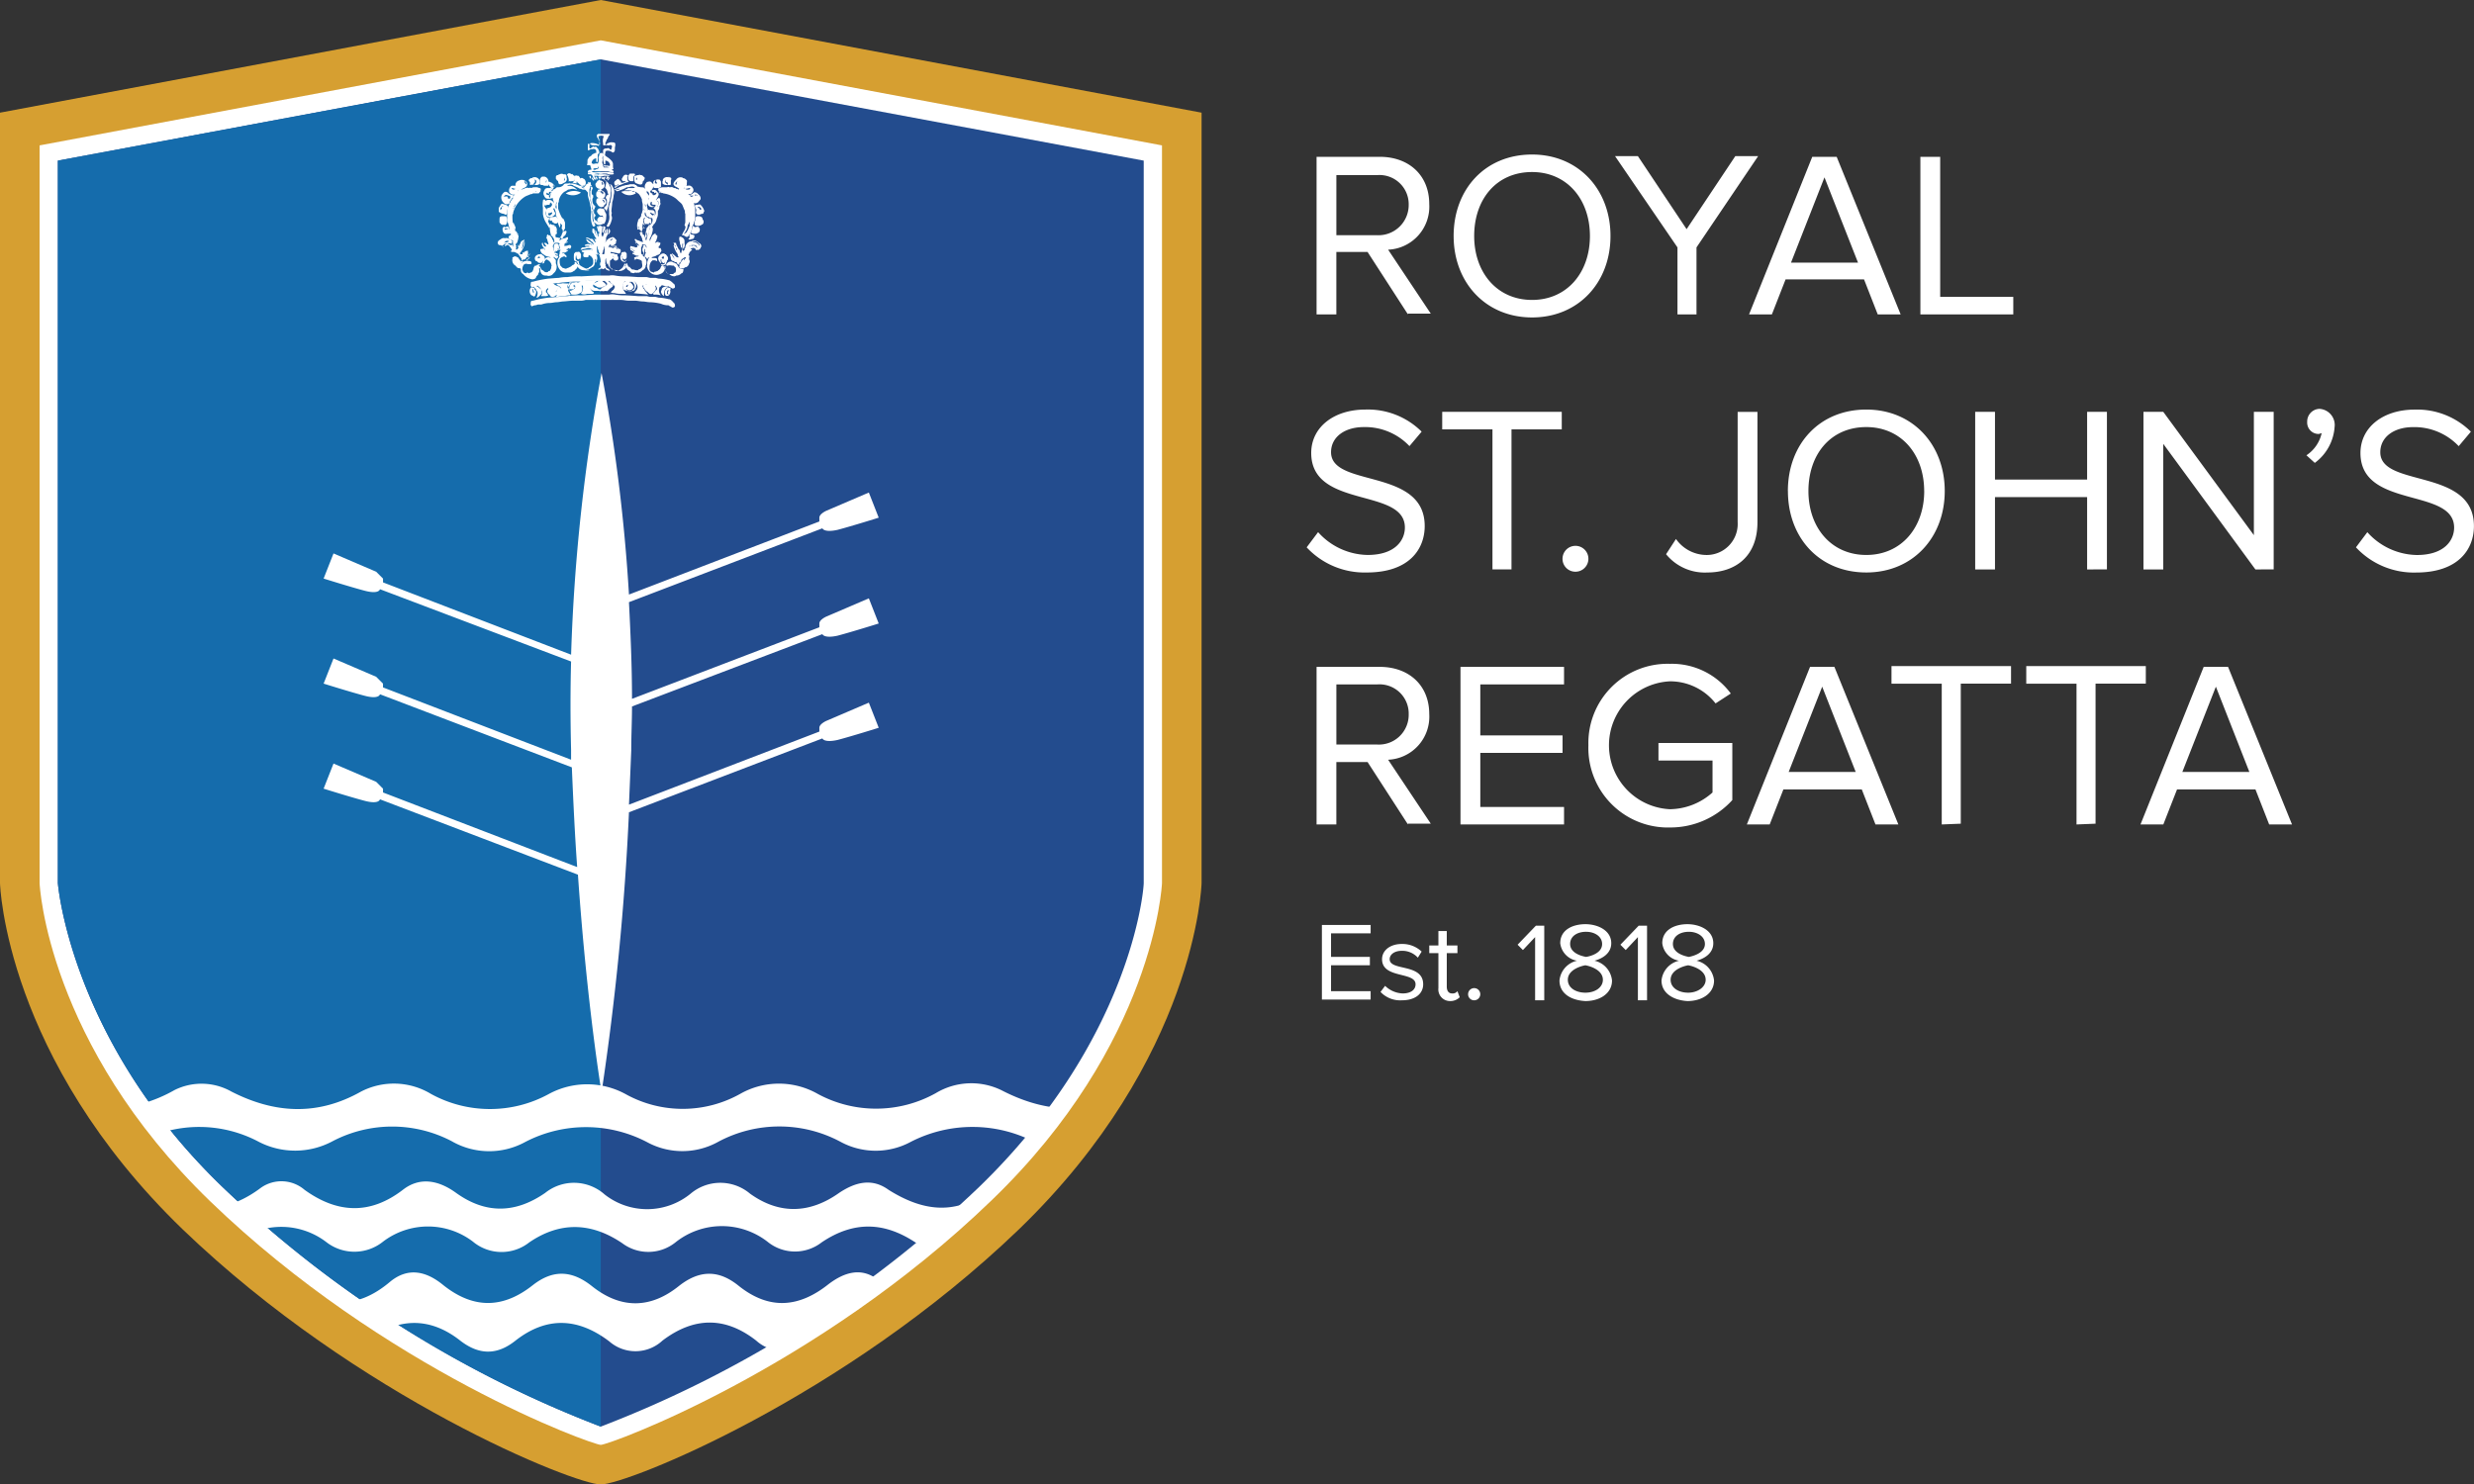 <?xml version="1.0" encoding="UTF-8"?>
<svg xmlns="http://www.w3.org/2000/svg" xmlns:xlink="http://www.w3.org/1999/xlink" id="StJohnsRegattaLogo" width="260" height="156.048" viewBox="0 0 260 156.048">
  <rect x="0" y="0" width="260" height="156.048" fill="#333333" stroke="none"/>
  <defs>
    <clipPath id="clip-path">
      <path id="Path_7" data-name="Path 7" d="M64.458,152.285a120.7,120.7,0,0,0,40.252-25.448c16.245-15.685,17.605-31.69,17.605-32.49V17.283L64.458,6.4,6.6,17.283V94.347s1.36,16.805,17.605,32.49A120.7,120.7,0,0,0,64.458,152.285Z" transform="translate(-6.6 -6.4)"></path>
    </clipPath>
  </defs>
  <path id="Path_1" data-name="Path 1" d="M63.139,156.048c-2.721,0-25.448-9.043-43.934-26.808C.56,111.234,0,92.989,0,92.829V11.844L63.139,0l63.139,11.844V92.829c0,.16-.56,18.406-19.206,36.411C88.587,147.005,65.86,156.048,63.139,156.048Z" fill="#d69f31"></path>
  <path id="Path_2" data-name="Path 2" d="M64.178,152.945c-.88,0-22.647-7.842-41.053-25.608C6,110.772,5.2,94.047,5.2,93.887V16.343L64.178,5.3l58.978,11.043V93.887c0,.16-.8,16.885-17.926,33.37-18.406,17.765-40.172,25.688-41.053,25.688Z" transform="translate(-1.039 -1.059)" fill="#fff"></path>
  <path id="Path_3" data-name="Path 3" d="M64.658,151.524A119.445,119.445,0,0,0,104.35,126.4c16-15.445,17.365-31.21,17.365-32.01V18.443L64.658,7.8,7.6,18.443V94.387s1.28,16.565,17.365,32.01A119.445,119.445,0,0,0,64.658,151.524Z" transform="translate(-1.518 -1.558)" fill="#234c8e"></path>
  <path id="Path_4" data-name="Path 4" d="M64.658,7.8,7.6,18.443V94.387s1.28,16.565,17.365,32.01a118.614,118.614,0,0,0,39.692,25.128Z" transform="translate(-1.518 -1.558)" fill="#156cac"></path>
  <path id="Path_5" data-name="Path 5" d="M74.91,84.051l20.006-7.6s.16.48,1.6.16c1.52-.4,4.321-1.28,4.321-1.28L99.8,72.687l-4.481,1.921s-.72.32-.72.72v.4L74.91,83.251c0-3.521-.16-6.962-.32-10.163l20.326-7.762s.16.48,1.6.16c1.52-.4,4.321-1.28,4.321-1.28L99.8,61.564l-4.481,1.921s-.72.32-.72.72v.4L74.59,72.287A185,185,0,0,0,71.709,49a195.01,195.01,0,0,0-3.2,29.609l-19.766-7.6v-.4l-.72-.72L43.54,67.966,42.5,70.607s2.8.88,4.321,1.28,1.6-.16,1.6-.16l20.086,7.6c-.08,2.961-.08,6.082,0,9.283v1.04l-19.766-7.6v-.4l-.72-.72L43.54,79.009,42.5,81.65s2.8.88,4.321,1.28,1.6-.16,1.6-.16l20.166,7.682c.16,3.761.32,7.2.56,10.483L48.742,93.094v-.4l-.72-.72L43.54,90.053,42.5,92.693s2.8.88,4.321,1.28,1.6-.16,1.6-.16l20.806,7.922c.96,13.844,2.481,22.887,2.481,22.887A282.386,282.386,0,0,0,74.59,95.174l20.326-7.762s.16.48,1.6.16c1.52-.4,4.321-1.28,4.321-1.28L99.8,83.651l-4.481,1.921s-.72.32-.72.72v.4L74.59,94.374c.08-1.841.16-3.761.24-5.682C74.83,87.092,74.91,85.571,74.91,84.051Z" transform="translate(-8.49 -9.788)" fill="#fff"></path>
  <g id="Group_1" data-name="Group 1" transform="translate(5.282 5.122)" clip-path="url(#clip-path)">
    <path id="Path_6" data-name="Path 6" d="M106.245,168.388c1.04,2.561.72,4.161-1.36,5.6-2,1.36-3.841,2.081-5.922.48-3.361-2.641-6.722-2.721-10.163-.16a4.171,4.171,0,0,1-5.6,0c-3.281-2.561-6.562-2.481-9.843,0a4.172,4.172,0,0,1-5.6.08c-3.281-2.481-6.562-2.641-9.843-.08-2,1.6-3.921,1.52-5.922-.08-3.121-2.4-6.4-2.321-9.523,0-2.081,1.52-3.921,1.6-5.922.08-3.121-2.4-6.4-2.481-9.523-.08a4.5,4.5,0,0,1-5.922.16c-2.161-1.36-3.041-2.961-1.921-5.682,3.681,2.4,7.122,1.921,10.483-.8,1.44-1.2,3.2-.88,4.641.24,3.521,2.721,6.882,2.961,10.4,0,1.921-1.6,3.841-1.12,5.6.32,3.2,2.561,6.322,2.481,9.443,0,2.161-1.681,4.161-1.52,6.242.16,3.041,2.4,6.162,2.321,9.123-.08,2.161-1.681,4.161-1.681,6.242,0,3.2,2.561,6.322,2.321,9.443-.16,1.681-1.28,3.521-1.841,5.282-.4,3.2,2.481,6.562,3.121,10.163.4Z" transform="translate(-9.015 -38.508)" fill="#fff"></path>
  </g>
  <g id="Group_2" data-name="Group 2" transform="translate(5.282 5.122)" clip-path="url(#clip-path)">
    <path id="Path_8" data-name="Path 8" d="M107.849,156.313c1.04,2.241.72,3.681-1.36,4.962-2,1.2-3.841,1.921-5.922.48-3.361-2.321-6.642-2.481-10.083-.16a4.564,4.564,0,0,1-5.6,0,7.821,7.821,0,0,0-9.763,0,4.566,4.566,0,0,1-5.6.08c-3.2-2.161-6.482-2.321-9.763-.08a4.7,4.7,0,0,1-5.922-.08,7.8,7.8,0,0,0-9.443,0,4.807,4.807,0,0,1-5.922.08,7.8,7.8,0,0,0-9.443-.08,5.042,5.042,0,0,1-5.922.16c-2.081-1.2-3.041-2.641-1.921-5.122,3.681,2.161,7.122,1.761,10.4-.72a3.736,3.736,0,0,1,4.561.24c3.441,2.481,6.882,2.641,10.323,0,1.841-1.44,3.841-.96,5.6.32,3.121,2.241,6.242,2.161,9.363,0a4.843,4.843,0,0,1,6.242.16,7.223,7.223,0,0,0,9.043-.08,4.841,4.841,0,0,1,6.242,0c3.121,2.241,6.322,2.081,9.363-.08,1.681-1.12,3.441-1.6,5.2-.32,3.441,2.161,6.8,2.721,10.323.24Z" transform="translate(-9.418 -36.116)" fill="#fff"></path>
  </g>
  <g id="Group_3" data-name="Group 3" transform="translate(5.282 5.122)" clip-path="url(#clip-path)">
    <path id="Path_10" data-name="Path 10" d="M119.569,143.418c1.36,2.161.96,3.521-1.841,4.8-2.641,1.12-5.042,1.841-7.762.4a14.19,14.19,0,0,0-13.284-.16,7.748,7.748,0,0,1-7.362,0,13.615,13.615,0,0,0-12.884,0,7.749,7.749,0,0,1-7.362.08,13.84,13.84,0,0,0-12.884-.08,7.893,7.893,0,0,1-7.762-.08,13.494,13.494,0,0,0-12.484,0,8.325,8.325,0,0,1-7.762.08,13.332,13.332,0,0,0-12.4-.08,8.555,8.555,0,0,1-7.762.16c-2.8-1.2-4-2.561-2.481-4.882a15.161,15.161,0,0,0,13.764-.64,6.377,6.377,0,0,1,6,.16c4.561,2.321,9.043,2.561,13.6,0a7.533,7.533,0,0,1,7.362.24,12.887,12.887,0,0,0,12.4,0,8.453,8.453,0,0,1,8.163.08,12.378,12.378,0,0,0,11.924-.08,8.249,8.249,0,0,1,8.163,0,12.886,12.886,0,0,0,12.4-.08,7.239,7.239,0,0,1,6.882-.32c4.321,2.241,8.723,2.721,13.364.4Z" transform="translate(-6.254 -33.544)" fill="#fff"></path>
  </g>
  <path id="Path_12" data-name="Path 12" d="M82,36.9Z" transform="translate(-16.38 -7.371)" fill="#fff"></path>
  <path id="Path_13" data-name="Path 13" d="M83.413,32.965a4.684,4.684,0,0,0-1.04-.16l-.32-.08h-.56c-.08,0-.32-.08-.4-.08h-.88s-1.04-.08-1.36-.08v0a5.312,5.312,0,0,1-1.04-.08,1.708,1.708,0,0,0-.64,0h-1.44l-1.44.08h-.08a7.78,7.78,0,0,0-1.44.08,3.927,3.927,0,0,0-.88.08c-.16,0-1.04.08-1.12.08a11.331,11.331,0,0,0-1.6.32c-.08,0-.24,0-.24.16s-.08.24.08.4c0,.08.08,0,.08,0,.08,0,.16-.08.32-.08.08,0,.24-.08.32-.08h.32a2.843,2.843,0,0,1,.8-.16h.08c.24,0,.48-.08.72-.08.16,0,.56-.08.64-.08.16,0,.8-.08,1.04-.08h.72a1.762,1.762,0,0,0,.64-.08h3.761c.24,0,.48.08.8.08h.64c.24,0,.56.08.8.08s.48.08.8.08a5.4,5.4,0,0,1,1.12.16,1.883,1.883,0,0,0,.64.16h.08s.16,0,.16.08c.08,0,.16.08.32.16a.294.294,0,0,0,.24-.08c.08-.08,0-.4-.08-.4-.32-.32-.48-.4-.56-.4Zm0,2a4.683,4.683,0,0,0-1.04-.16l-.32-.08h-.56c-.08,0-.32-.08-.4-.08h-.88s-1.04-.08-1.36-.08v0a5.312,5.312,0,0,1-1.04-.08,1.708,1.708,0,0,0-.64,0h-1.44l-1.44.08h-.08a7.781,7.781,0,0,0-1.44.08,3.926,3.926,0,0,0-.88.08c-.16,0-1.04.08-1.12.08a11.33,11.33,0,0,0-1.6.32c-.08,0-.24,0-.24.16s-.08.24.08.4c0,.08.08,0,.08,0,.08,0,.16-.08.32-.08.08,0,.24-.08.32-.08h.32a2.843,2.843,0,0,1,.8-.16h.08c.24,0,.48-.08.72-.08.16,0,.56-.08.64-.08.16,0,.8-.08,1.04-.08h.72a1.762,1.762,0,0,0,.64-.08h3.761c.24,0,.48.08.8.08h.64c.24,0,.56.08.8.08s.48.08.8.08a5.4,5.4,0,0,1,1.12.16,1.883,1.883,0,0,0,.64.16h.08s.16,0,.16.08c.08,0,.16.08.32.16a.294.294,0,0,0,.24-.08c.08-.08,0-.4-.08-.4-.32-.4-.48-.4-.56-.4ZM74.931,18.72v.48c0,.08,0,.16.16.08a.481.481,0,0,1,.32-.08.292.292,0,0,1,.4.16v.32c0,.08-.08.08,0,.16.08,0,.16,0,.16-.08s.16-.08.16-.16a.481.481,0,0,0-.08-.32c0-.08-.08-.16-.16-.24l-.08-.08c0-.08-.08,0-.16,0h-.08c-.08-.08-.16,0-.24.08-.08,0-.08.08-.16.08s-.08-.08-.08-.16V18.8c0-.08.08-.16.16-.08a.6.6,0,0,0,.4.08h.24c.16.08.24.08.24-.16v-.32a.481.481,0,0,0-.08-.32v-.16a.684.684,0,0,1,.56,0,1.13,1.13,0,0,0-.08.72c0,.24,0,.24.16.24.16-.08.32,0,.4,0s.24-.08.32,0,.08.16,0,.32c0,.16-.08.16-.16.08s-.16-.16-.32-.08h-.16c-.24.08-.24.16-.24.32v.32a1.151,1.151,0,0,0,.16.24c.08,0,.16,0,.08-.08-.08-.16,0-.24,0-.4a.172.172,0,0,1,.16-.16.762.762,0,0,1,.56.16c.08.08.16,0,.24-.08.08-.16,0-.4.08-.56,0-.24.08-.4-.32-.4a.6.6,0,0,0-.4.08c-.08,0-.08,0-.16.08s-.08.08-.16,0a.294.294,0,0,1,.08-.24.607.607,0,0,1,.16-.32s.08-.08,0-.08c.08-.08.08-.16.16-.24s.08-.16,0-.16h-1.2c0,.08-.16.08-.08.16v.16a.078.078,0,0,0,.08.08c0,.08,0,.08.08.16,0,.16.16.32.16.48-.08.08-.08,0-.16.08a1.443,1.443,0,0,0-.8-.16c-.08,0-.08.08-.08.16-.24-.16-.24-.08-.24,0Zm1.2.88h0Zm-.08,0c-.08,0-.08,0-.08-.24C75.891,19.6,75.891,19.6,76.051,19.6ZM75.731,17.6Zm-9.683,7.2c.08.08.16.16.24.16.08.08.24,0,.32,0a.078.078,0,0,0,.08-.08c0-.16.16-.32.24-.48.08-.08.08-.16.16-.24,0-.08.08-.08-.08-.16a.692.692,0,0,1-.48-.24.481.481,0,0,0-.32-.08c-.16.08-.24.24-.32.32a.735.735,0,0,0,.16.8Zm.24-.8a1.137,1.137,0,0,1,.48.16c.08,0,0,.08,0,.16a.078.078,0,0,1-.08.08c-.08,0-.16,0-.16-.08s0-.16-.16-.16a.294.294,0,0,0-.24.08c0-.16.08-.16.16-.24Z" transform="translate(-13.152 -3.516)" fill="#fff"></path>
  <path id="Path_14" data-name="Path 14" d="M67.24,25.353a1.674,1.674,0,0,0-.32.48,3.345,3.345,0,0,0-.32.8v1.12a3.608,3.608,0,0,1,.24.88v.16c0,.08,0,.08.08.16,0,.08.08.16.08.24s.08.08.08.16c.08,0,.08,0,.08.08l.16.16c.08,0,.08,0,.08-.08a.172.172,0,0,0,.16-.16h.08c.08.08.08,0,.08-.08-.08-.16-.08-.32-.24-.4-.08-.16-.16-.4-.24-.56a6.057,6.057,0,0,1-.08-1.2.294.294,0,0,0,.08-.24,2.917,2.917,0,0,1,1.28-1.681c.16-.08.4-.16.56-.24a.294.294,0,0,0,.24-.08h.48c.16,0,.16,0,.24-.16.08,0,.08-.08.08-.24.08-.08,0-.08-.08-.16h-.08a.6.6,0,0,0-.4-.08h-.08a.481.481,0,0,0-.32.08c-.08,0-.16-.08-.24,0h-.08c-.08-.08-.24,0-.32,0a1.137,1.137,0,0,1-.48.16l.48-.24a.385.385,0,0,0,.16-.48.622.622,0,0,0-.8-.24.514.514,0,0,0-.4.4v.32c0,.16.08.16.16.24s.16.08.08.16a.078.078,0,0,0-.08.08c-.08.08-.08.16-.16.08a1.076,1.076,0,0,1-.48.56c.32-.08.24,0,.24,0Zm1.2-1.761c.08,0,.08.08.16.16,0,.08.08.16,0,.16a.078.078,0,0,1-.08-.08c-.08-.08-.08-.08-.08-.24-.08.08-.08,0,0,0Zm-.88,5.282c.08.08.08.16.16.24a.078.078,0,0,1,.08.08c-.08,0-.08,0-.08-.08h-.08v-.08a2.006,2.006,0,0,1-.32-.56.7.7,0,0,1-.08-.56c.08.08.08.24.16.32,0,.08.08.16.08.24v.08c-.08.08,0,.24.08.32Zm-.24-2.481c0,.08-.08.08-.08.16,0-.08,0-.16.08-.16v-.16c.08-.08.08-.16.16-.24C67.48,26.153,67.32,26.313,67.32,26.393Zm2.4-1.681h-.16c0-.08.08,0,.16,0ZM69.721,24.152Zm0,.08ZM76.923,34a.294.294,0,0,1-.24-.08c0-.08-.08-.08-.16,0h-.08c-.16-.08-.4.08-.56.08a.078.078,0,0,0-.08.08c-.08-.08-.16-.08-.32,0s-.24.24-.32.32a.243.243,0,0,0,0,.32l.24.24a.588.588,0,0,0,.48.16h.32c.08,0,.24.08.32,0,.16.08.32,0,.48,0,.08.08.16,0,.24-.08a.078.078,0,0,0,.08-.08.078.078,0,0,1,.08-.08c.08,0,.16-.16.24-.16.08-.08.16-.24,0-.32a2.122,2.122,0,0,1-.48-.4h-.24ZM77.483,34.8Zm-1.28.16a.416.416,0,0,0-.32-.16c-.08,0-.16-.08-.24-.16v-.08c-.08-.16.08-.24.16-.32s.16-.08.24-.16.24-.16.32-.08a.078.078,0,0,1-.08.08c-.08,0-.16,0-.16.08h-.08a.279.279,0,0,1-.16.08c-.32.16-.24.24.08.4a.6.6,0,0,0,.64.08c.16-.08.32-.08.4-.24-.08-.16-.24-.24-.32-.32l-.08-.08s-.08-.08,0-.08.08.08.16,0c.08,0,.08.08.16.16s.24.16.16.32a2.006,2.006,0,0,1-.56.32C76.443,35.035,76.363,34.955,76.2,34.955ZM72.762,24.872a1.463,1.463,0,0,0,1.6-.08A1.624,1.624,0,0,0,72.762,24.872ZM68.12,32.155c0-.08-.08-.16-.16-.24a.078.078,0,0,0-.08-.08c-.08-.16-.08-.24-.24-.24,0-.08-.08-.08-.16-.08-.16-.08-.16.08-.32.08v.16a.646.646,0,0,0,.32.72l.08.08c0,.08.08.08.16.16a3.466,3.466,0,0,1,.4.08C68.281,32.475,68.281,32.315,68.12,32.155ZM67.64,32.155ZM77.8,25.032a.918.918,0,0,0-.08-.8c-.08-.16-.16-.32-.32-.32a1.157,1.157,0,0,1,.16.56v.24a3.283,3.283,0,0,1-.08.88c0,.08-.08.16,0,.16a1.377,1.377,0,0,0-.16.96v.4a1.377,1.377,0,0,1-.16.96c0,.08-.08.08-.08.16s0,.16.08.16.08,0,.16-.08a1.7,1.7,0,0,0,.24-.56.684.684,0,0,0,0-.56c0-.16.08-.24,0-.4,0-.32.08-.64.08-.96a3.522,3.522,0,0,0,.16-.8Zm-.24,4.481a.9.9,0,0,0-.64.56c0-.08.08-.24.08-.32v-.24c.08-.16.16-.24.16-.4v-.16a.352.352,0,0,0-.08-.4c0,.16-.08.32-.08.48l-.08.08a.6.6,0,0,1,.08-.32c0-.08,0-.08-.08-.16l-.24.72a.078.078,0,0,1-.08.08c0-.08-.08-.16-.08-.24,0-.24.08-.4.08-.64,0-.08.08-.16-.08-.24-.08,0-.16-.08-.24,0H76.2c0,.24.08.56.08.8-.08,0-.16,0-.08.08v.08s-.08.08,0,.08a.078.078,0,0,1-.08.08v-.08a1.528,1.528,0,0,0-.24-.64c-.08.24.08.4.08.64a3.049,3.049,0,0,1-.24-.8,1.044,1.044,0,0,0,.24,1.04v-.16c-.08,0-.08.08,0,.16v.08H75.8c0-.08-.08,0-.08,0,0,.08,0,0,.08,0,0,.08.08.24.08.32s0,.08-.08,0c0-.08-.16-.16-.16-.24s-.08-.08-.16-.08c0,0,0-.08-.08,0-.08,0-.08-.08-.16-.08a.721.721,0,0,0-.4-.08.078.078,0,0,1,.08.08c.08,0,.16.08.24.08.16.08.24.24.4.32l.08.08c0,.08,0,.08.08.16,0,.08-.08,0-.08,0a4.4,4.4,0,0,0-.72-.56v.08a.657.657,0,0,0,.4.4c.08,0,.16.08.24.16a.279.279,0,0,1-.16-.08c0-.08-.08,0-.16,0-.08-.08-.4,0-.48.08v.08h.48c0,.08,0,.08-.08.08h-.24a.481.481,0,0,1-.32.08c-.08,0-.16,0-.24.16,0,0-.08.08,0,.08h.08c.08,0,.16-.08.24-.08h.08a1.362,1.362,0,0,1,.56-.08c.08.08.08.08.16.08a.078.078,0,0,1,.08.08c-.08,0-.16-.08-.24,0a2.467,2.467,0,0,0-.8.08c-.08,0-.08,0-.08.08s0,.08.08.08.08.08.16.08c.24-.08.48-.08.72-.16h.24a2.337,2.337,0,0,1-.72.16c-.16,0-.16,0-.08.16.08.08.08.08.16.08a1.884,1.884,0,0,1,.64-.16,1.137,1.137,0,0,1,.48.16,2.216,2.216,0,0,1-.08-.72c0-.24.16-.32.32-.4.08-.08.24,0,.32.08.08.16.24.32.16.56a1.015,1.015,0,0,1-.08.48c0,.08,0,.16.08.08a1.015,1.015,0,0,1,.48-.08,2.036,2.036,0,0,1,.56.16c.08,0,.16.08.24,0a.279.279,0,0,0,.08-.16c0-.08-.08-.08-.16-.08a.721.721,0,0,1-.4-.08c-.08,0-.16,0-.16-.08s0-.08.08-.08c.24.08.48.08.72.16.16,0,.16,0,.24-.16,0,0,.08-.24-.08-.32h-.08a.7.7,0,0,0-.56-.08v-.08h.24a.078.078,0,0,0,.08-.08c0-.08,0-.08-.08-.08a1.362,1.362,0,0,0-.56.08s-.08.16-.08,0c0-.08,0,0-.08,0,0,0-.08.08-.08,0,.08-.08.16-.24.24-.24.08.08-.08.16.08.16s.56-.24.48-.4c0-.08,0-.08.08-.16-.32-.4-.4-.4-.56-.32Zm-1.36-.16Zm1.04,1.2h0a1.1,1.1,0,0,1,.88,0c0,.08.08,0,.16.08a.279.279,0,0,1-.16.08c-.08-.16-.24-.08-.4-.08-.08-.08-.24-.08-.48-.08Zm.16-.72a1.1,1.1,0,0,1,.32-.24C77.643,29.754,77.563,29.834,77.4,29.834Zm-6.082-2.481c-.24,0-.32.16-.24.32,0,.08.08.08.16.08,0,0,0-.08.08,0,0,.08,0,.16.08.16s.08,0,.08.08c.16.08.4.08.48-.08a.491.491,0,0,0-.08-.48c-.16-.16-.16-.16-.32-.08h-.24Zm8.8-2.481a.172.172,0,0,0-.16-.16.294.294,0,0,1-.24-.08.111.111,0,0,0-.16,0c0-.08-.08-.08-.08,0h-.4a1.015,1.015,0,0,0-.48.08,1.211,1.211,0,0,0,1.52.16ZM76.2,23.512c0,.08,0,.08-.08.08a.078.078,0,0,0,.08-.08.172.172,0,0,0-.16.16c-.08.08-.16.16-.16.24a.461.461,0,0,0,.48.48c-.08.08-.08.08-.16.08s-.08.16-.08.16c-.16.08-.16.24-.16.4s.08.24.24.32.24,0,.4,0a.294.294,0,0,0,.24-.08c.16-.32.08-.56-.32-.72l-.08-.08c.08,0,.08,0,.16-.08a.37.37,0,0,0,.24-.4c0-.08-.08-.16-.08-.24a.44.44,0,0,0-.4-.24c-.08-.16-.08-.08-.16,0Zm0,1.2v-.08C76.283,24.632,76.283,24.712,76.2,24.712Zm.32-.08c.16.08.24.16.16.32H76.6c0-.16-.16-.16-.24-.24a.248.248,0,0,1,.16-.08ZM76.043,23.672Zm.48.32Zm.16-.16c0,.08,0,.16-.08.16v0a1.815,1.815,0,0,1-.08-.32C76.6,23.592,76.6,23.752,76.683,23.832Zm7.6.32a1.749,1.749,0,0,1,.4.24c-.08.16-.16,0-.24,0h-.08l-.08-.08h-.16c-.16-.16-.32-.08-.48-.08-.08-.08-.16,0-.32,0h-.24a1.015,1.015,0,0,0-.48.08c-.16.08-.16.08-.08.24-.08.08,0,.08,0,.08a.078.078,0,0,1,.08.08h.24a.15.15,0,0,1-.24,0c-.08,0-.08.08,0,.08.16.08.32,0,.4.08a3.466,3.466,0,0,1,.4.08,2.843,2.843,0,0,1,.72.32,1.746,1.746,0,0,1,.4.32c.16.16.4.32.48.48s.16.4.24.56,0,.24.08.4v.88c0,.08-.08.24-.08.32.16.16.08.24.08.32-.08.24-.24.4-.32.64,0,.08,0,.16.08.08a.279.279,0,0,1,.16.08c.08,0,.08.08.16.08.16.08.24-.08.32-.16v-.08a.078.078,0,0,0,.08-.08c0,.16,0,.16-.08.16.08.24.08.24-.08.4.16.16.24,0,.4,0s.24-.16.24-.32-.16-.08-.24-.16h-.08a.078.078,0,0,1-.08-.08c-.08-.08,0-.08,0-.16a1.137,1.137,0,0,0,.16-.48c0-.16.08-.24.16-.4v-.08a1.484,1.484,0,0,0,.16-.56v-.88c0-.16-.08-.24-.08-.4s-.08-.24-.16-.4a.078.078,0,0,0-.08-.08v-.08a.416.416,0,0,1-.16-.32.078.078,0,0,1-.08-.08.279.279,0,0,0-.08-.16c-.08-.08-.16-.16-.16-.24-.08-.16-.24-.16-.24-.32,0-.08-.08-.08-.16-.08v-.08a.439.439,0,0,0,.32-.48c0-.16.08-.32-.08-.4a.416.416,0,0,0-.32-.16c-.08-.08-.08-.08-.16-.08a.538.538,0,0,0-.56.24c-.4.4-.32.56-.08.72Zm.88,5.042c0-.08,0-.08.08-.08l-.08.08Zm.08-.08c0-.08,0-.16.08-.16a.279.279,0,0,1,.08-.16,1.137,1.137,0,0,0,.16-.48c0-.16.16-.24.16-.4h.08c0,.08-.08.24,0,.32-.08.16-.16.4-.24.56-.08.08-.08.16-.16.24,0-.08,0,0-.16.08Zm-.72-5.522c-.08.08-.16.16-.08.32-.08,0-.08.08-.16,0C84.285,23.752,84.365,23.672,84.526,23.592Zm-11.444-.08c0,.08-.08.16.08.08h.08c.08.08.08,0,.16,0h.08c.16,0,.24-.16.24-.32a.416.416,0,0,0-.16-.32l-.08-.08s0-.08-.08,0c-.16-.08-.24-.16-.4-.08-.08.08-.16.08-.08.16A1.484,1.484,0,0,1,73.082,23.512Z" transform="translate(-13.304 -4.546)" fill="#fff"></path>
  <path id="Path_15" data-name="Path 15" d="M86.518,28.562c-.08-.16-.16-.08-.32-.08-.08,0-.08.08-.16,0-.08,0-.08-.16-.16-.08s0,.16-.08.16v.08c0,.08-.08.16-.08.24-.08.24-.08.24.16.32h.32c.24-.08.4-.16.4-.4v-.16A.078.078,0,0,1,86.518,28.562ZM83.4,34.884h-.16a.571.571,0,0,0-.24.8.279.279,0,0,0,.4-.08.529.529,0,0,0,.08-.48C83.557,35.044,83.557,34.884,83.4,34.884Zm-.08.72c-.24-.08-.16-.16-.16-.32a.172.172,0,0,1,.16-.16c0,.08,0,.16-.08.16A.481.481,0,0,0,83.317,35.6Zm2.4-10.643c.08,0,.08-.08.16-.16a.377.377,0,0,0-.08-.48.078.078,0,0,0-.08-.08c-.16-.16-.32-.08-.48-.08-.08,0-.24,0-.24.16,0,.08-.08.16-.16.24s-.08.08,0,.16.24.16.16.32h.48C85.638,25.041,85.718,25.041,85.718,24.961Zm-.16-.56c.08.08,0,.08-.08.16h-.16a.294.294,0,0,1-.24-.08C85.318,24.48,85.4,24.4,85.558,24.4ZM85.078,25.041ZM76.2,28c.16,0,.32-.08.32-.24,0-.32,0-.32-.16-.32-.08-.08-.16,0-.32,0h0c-.08,0-.08.08-.16.16a.243.243,0,0,0,0,.32c.08,0,.24.16.32.08Zm.16-.56v0ZM76.355,27.6Zm0,0Zm0-.16h0ZM76.2,27.441Zm-6.4-3.6c0,.08-.08.16,0,.16a.294.294,0,0,0,.24.08c.08,0,.16.08.24.08h.4v-.32a.526.526,0,0,0-.4-.64h-.24a.429.429,0,0,0-.24.32Zm.64,0c-.08-.08.08-.24,0-.32C70.513,23.6,70.513,23.68,70.433,23.84Zm.08,1.841c-.08,0-.08.08-.16.08a.352.352,0,0,0-.08.4.078.078,0,0,0,.08.08.721.721,0,0,1,.4-.08c.08,0,.08-.08.08-.16.16,0,0-.08.08-.08.24.16.16.32,0,.48-.16.08-.24.08-.4.16q.48.24.72,0a.487.487,0,0,0,0-.64.592.592,0,0,0-.72-.24ZM70.833,25.841Zm9.923,2.481c.08-.08.08-.08,0-.16a.294.294,0,0,1-.08-.24v-.16c0-.16.08-.24.16-.24,0,.16-.16.16-.08.32V28c.08.16.08.24.32.16.16.08.16.08.16,0a.078.078,0,0,1,.08-.08A.078.078,0,0,0,81.4,28v.16a.078.078,0,0,0,.08-.08c.08-.08,0-.24,0-.32s-.08-.24-.16-.16c-.08,0-.08,0-.16-.08-.32-.16-.4-.32-.32-.56.08,0,0,.08.08.08a.294.294,0,0,0,.08.24c0,.08.08.16.24.16a.352.352,0,0,0,.4.08c.24-.08.24-.24.24-.4,0-.32-.08-.4-.4-.4h-.16c-.08-.08-.16,0-.24,0,.08-.08.08-.08,0-.24,0-.16-.08-.32,0-.4.08-.16.16-.24.16-.4,0-.08-.08-.16,0-.24v.16c0,.08.08.08.16.08h.4c.16,0,.24-.08.32-.24s.16-.24.16-.4c0-.08-.08-.16-.16-.24-.16-.24-.32-.24-.56-.16h-.08a.078.078,0,0,1,.08-.08.611.611,0,0,0,.16-.4v-.08c0,.32,0,.32.32.32h.16c.08.08.16-.08.24-.08s.08-.08.08-.16v-.32a.294.294,0,0,0-.08-.24.078.078,0,0,0-.08-.08c-.32-.08-.72.08-.64.4,0,.16-.08,0-.08,0-.24-.24-.24-.24-.56-.16a.078.078,0,0,0-.08.08.53.53,0,0,0-.16.56c0,.08.16.16.16.24s.08.16,0,.16v-.24c-.08,0-.08-.08-.16-.08-.08-.16-.24-.16-.4-.16a3.466,3.466,0,0,1-.4-.08l-.08-.08a.078.078,0,0,0-.08-.08H79.8c0-.08-.08-.08-.16-.08h-.4c-.08.08-.16,0-.24.08h-.08c-.16,0-.24.08-.4.08-.16.08-.24.08-.4.16a3.9,3.9,0,0,1-.56.24c.24.08.4-.08.56-.08v.08c-.16,0-.24.08-.4.08.16.16.32.08.48,0a2.843,2.843,0,0,0,.72-.32H79c.16,0,.32-.08.48-.08s.24.08.32.08a.294.294,0,0,1-.24.08h-.4c-.08,0-.16,0-.16.08-.16,0-.24.16-.4.16h.72a.481.481,0,0,0,.32.08.294.294,0,0,0,.24.08c.08.08.24.16.32.24a2.006,2.006,0,0,1,.32.56v.08c0,.16.08.32.08.48v.48a.294.294,0,0,1,.24.08c-.08,0-.16-.08-.24-.08v.08a1.816,1.816,0,0,0-.08.32c-.08.08-.08.16-.08.32-.08.08-.08.16-.16.24-.08,0-.08.08-.16.16v.08a1.383,1.383,0,0,0-.08.8c0,.16,0,.16.16.08.08,0,.08.08.16.16.08,0,.08.08.16.08,0-.08.08-.24.08-.32-.08-.16,0-.32,0-.48,0,0,.08,0,.16.16-.08,0-.08.08-.08.24,0,.08.08.08.16.08-.24-.24-.16-.32-.08-.32Zm1.28-4.8c0,.08-.08.24.08.32,0,.08,0,.08-.08.08h-.08c-.08-.08-.08-.08-.08-.16C81.957,23.6,81.957,23.52,82.037,23.52ZM80.516,25.2Zm1.2,2.081c-.08,0-.24-.08-.24-.16-.08,0-.08-.08-.08-.16.16.08.24.16.4.16C81.8,27.2,81.717,27.2,81.717,27.281ZM81.557,24.56Zm0,0c0,.16,0,.24.16.24h.08c0,.16.08.16.16.08h.08v.08a.292.292,0,0,1-.4.16v-.08a.078.078,0,0,0-.08-.08c-.16-.08-.24-.16-.08-.32a.078.078,0,0,1,.08-.08Zm-.32.64c-.08-.16-.16-.24-.24-.4v-.08A.336.336,0,0,1,81.237,25.2Zm-1.36-1.12c-.08,0-.08-.08,0,0C79.8,24,79.8,24.08,79.876,24.08ZM80.2,24.8Zm.32.48v.16C80.6,25.361,80.516,25.361,80.516,25.281Zm.32.96V26c0,.08.08.24.08.32-.08.08,0,.24-.08.32A.357.357,0,0,0,80.836,26.241Zm-.72,2.481V28.4c.08.08.08.16,0,.32Zm6.642-1.28a.721.721,0,0,0-.4-.08c-.16,0-.24.16-.24.32s-.08.24-.08.4a.294.294,0,0,0,.08.24.677.677,0,0,0,.56,0c.08,0,.08-.08.16-.08.16-.08.16-.24.16-.4-.16-.16-.08-.32-.24-.4ZM68.993,34c.16,0,.4-.08.4-.24.08-.16.16-.16.24-.32v-.08c.16-.16.08-.32.08-.48a.078.078,0,0,1,.08-.08c.08.16,0,.32.08.4a.507.507,0,0,0,.48.4h.16a.608.608,0,0,0,.72-.24.848.848,0,0,0,.24-1.04V32c-.08-.16-.16-.16-.24-.32.08-.08.08,0,.16.08.08,0,.08.08.16.08l.16-.16c0-.08.08-.16-.08-.16-.08,0-.24-.08-.24-.16.08,0,.24.16.32,0-.08-.08-.16-.08-.24-.16a.078.078,0,0,0-.08.08c-.08-.16-.08-.24-.16-.4,0-.16-.08-.24-.08-.4a.248.248,0,0,0,.08-.16c.08-.16.16-.16.32-.16h.24v.08h.08c0,.08,0,.08-.08.08,0,.08.08.16.08.24s.08.16,0,.24c-.08-.08,0-.16-.08-.24a.32.32,0,0,0-.16-.32h-.16a.248.248,0,0,0-.16.08,1.11,1.11,0,0,0,0,.72.08.08,0,1,0,.16,0v-.16s0,.16.08.16.08-.08.16-.16c0-.08-.08-.08,0-.16.08.08,0,.16.08.24a.078.078,0,0,0,.08-.08c-.08,0,0-.08,0-.08v.08h.08v.08a.294.294,0,0,0-.08.24v.08c-.08.24-.08.24,0,.32-.08.08-.08.08-.08.16l-.08.08a1.151,1.151,0,0,0,.16,1.12.81.81,0,0,0,.56.32h.4a.6.6,0,0,0,.4-.08.078.078,0,0,0,.08-.08h.08l.08-.08.24-.24v-.08c0-.08,0-.08.08,0a.728.728,0,0,0,.64.32,1.307,1.307,0,0,0,.56,0c-.08-.08-.24,0-.32-.08a.588.588,0,0,0,.48-.16c.08,0,.08-.08.16-.08a.484.484,0,0,0,.24-.48c.08-.16,0-.24.08-.4a.243.243,0,0,1,0,.32v.08c.08,0,.08,0,.08-.08a.74.74,0,0,0-.16-.96c-.08,0-.08,0-.16-.08,0,0-.08-.08,0-.08h.08c-.08-.08-.08-.08-.16,0a.9.9,0,0,0-.88.16.481.481,0,0,0-.08.32c0,.16.16.16.4.16.16,0,.16-.08.16-.24a.7.7,0,0,1,.48.56v.32a.657.657,0,0,1-.4.4.078.078,0,0,0-.08.08c-.08.08-.16,0-.24.08a3.243,3.243,0,0,1-.72-.4c0-.08-.08-.24-.08-.32s0-.08-.08-.08-.08,0-.08.08.08.16.08.24c.08,0,0,.08.08.08-.08,0-.08,0-.08-.08h-.08c0-.08-.08-.08-.08-.16a.08.08,0,1,0-.16,0c-.16.08,0,.08,0,.16-.08,0-.08,0-.16.08-.08,0-.16.08-.24.16a4692.049,4692.049,0,0,0-.32.16c-.08,0-.16.08-.24.08s-.24-.08-.32-.08l-.08-.08-.08-.08-.08-.08a1.362,1.362,0,0,1-.08-.56v-.08c0-.08.08-.08.08-.16.08,0,.08-.08.16-.08.16-.08.24-.16.4,0h.08V31.6c0-.16-.16-.16-.24-.32-.08-.08-.08,0-.16,0,0-.08-.08,0-.08-.08h.16c.08-.08.08,0,.16,0,.08-.08.16-.08.24-.16a.078.078,0,0,0,.08-.08c0-.08-.08,0-.08,0h-.08a.078.078,0,0,0,.08-.08.416.416,0,0,0,.32-.16.179.179,0,0,0-.16-.32,1.015,1.015,0,0,1-.48.08V30.4a.44.44,0,0,0,.24-.4c.08-.08.08-.16.16-.24V29.6c-.08-.08-.08,0-.16,0s-.08.08-.16.08a.864.864,0,0,0-.56.24c-.08,0,0-.08,0-.08.08-.08,0-.16,0-.24-.08.08-.16,0-.24,0h-.08a.279.279,0,0,0-.16-.08v-.64s-.08-.4-.16-.64c.16,0,.08.16.08.24v.16c0,.16.08.32.08.48,0,.08,0,.08.08.16a.078.078,0,0,0,.08-.08c.08-.08,0-.16,0-.24a.529.529,0,0,0-.08-.48c0-.08-.08-.08-.16-.08a.416.416,0,0,0-.32-.16c0-.08-.08-.08-.16,0-.08,0,0,.08,0,.16.08.08,0,.16,0,.24a3.522,3.522,0,0,0,.16.8h.48a4.016,4.016,0,0,1-.16-.96c0-.08,0-.16-.16-.08h-.16v.16a.363.363,0,0,0,0,.4v.08a1.064,1.064,0,0,0,.24.64.721.721,0,0,1,.08.4s-.08.08-.08,0a.607.607,0,0,0-.16-.32c0-.08,0-.16-.08-.16-.08-.16-.08-.24-.32-.24a.078.078,0,0,0-.08-.08.481.481,0,0,0-.08.32c-.08,0-.08.08,0,.08.08.16.08.32.16.48v.08s.08.08,0,.08-.08,0-.16-.08a.294.294,0,0,0-.24-.08v.08a.078.078,0,0,0,.08.08c0,.08.08.08.08.16s0,.08-.08.08a.44.44,0,0,1-.24-.4h-.08c-.08.16,0,.24.08.4,0,.08.16.16.16.24.08,0,.08,0,.08.08-.08,0-.08,0-.08-.08-.08-.08-.16,0-.32,0-.08,0-.16.08-.08.24,0,.08.08.08.08.16a1.1,1.1,0,0,0,.32.24c.16.16.4.16.64.24,0,.08-.08,0-.08.08,0-.08,0-.08-.08-.08-.16,0-.32,0-.4.16l-.08.08v.16c.08,0,.08,0,.08-.08a.294.294,0,0,1,.24-.08.078.078,0,0,0,.08.08.8.8,0,0,1,.32.4c0,.08.08.16,0,.24v.08c0,.16-.08.24-.16.4-.08,0-.16,0-.16.08a.377.377,0,0,1-.48-.08c-.08-.08-.08-.08-.16-.08-.16-.16-.16-.4-.4-.48.16,0,.16-.08.16-.16h-.08a.806.806,0,0,1-.24.08c0,.08-.08.08-.16.08s-.08.08-.16.16a1.137,1.137,0,0,1-.16.48.078.078,0,0,0-.08.08.294.294,0,0,0-.24.08c-.08,0-.16-.16-.32,0a.416.416,0,0,1-.32-.16c0-.08,0-.08-.08-.16a1.015,1.015,0,0,1,.08-.48.356.356,0,0,1,.48-.16h.24c.08,0,.16,0,.16-.08,0-.16,0-.16-.16-.24-.16,0-.32-.08-.48,0-.08,0-.24.08-.32.08,0,.08,0,.08-.08.08s-.08,0-.08-.08a.078.078,0,0,1,.08-.08c.08-.08.08-.16.24-.16h.08a.874.874,0,0,0,.32-.96c-.08,0-.08.08-.16.08,0,0-.08-.08-.08,0-.08.08-.16.08-.16.16-.08,0-.16-.08-.16.08,0,0,.08.08,0,.08h-.24V31.2l.08-.08a2.5,2.5,0,0,0,.4-.8v-.24c0-.08-.08-.08-.08,0v.08a.909.909,0,0,1-.24.64,2.336,2.336,0,0,0,.16-.72c0-.08.08-.08.16-.16a.078.078,0,0,0-.08-.08c-.08.08-.24.08-.32.24-.08.24-.24.4-.32.64a.172.172,0,0,1-.16.16c-.08-.08,0-.16,0-.24a.111.111,0,0,1,0-.16c.08,0,0-.08,0-.08v.08c-.16-.16,0-.24.08-.32a2.336,2.336,0,0,0,.16-.72c0-.08,0-.08-.08-.08,0-.08,0-.08-.08-.08h-.08a.439.439,0,0,0-.32.48,1.307,1.307,0,0,0,0,.56v.24c-.08,0,0-.08-.08-.16,0-.08-.08-.16-.08-.24a.15.15,0,0,0,0-.24c-.08-.08-.16-.16-.24-.16a.529.529,0,0,0-.48-.08c-.24-.08-.4.08-.64.24-.08.08-.16.24-.08.32,0,.16.16.16.24.16.16.08.24.08.4-.08a.5.5,0,0,1,.64.08h-.16c.08.16.24.24.32.48,0,0,.08.08,0,.08a.078.078,0,0,0-.08.08c0,.08.08.08.16.08h.16c.08,0,.16.08.24.08l.08.08h.08c.08.08.16.24.24.32,0,.08.16.16.16.32v.16c.16,0,.08.08.08.16l-.08.08c-.08,0,0,.08-.08.08v.16c-.08.16,0,.32,0,.48a.44.44,0,0,0,.24.4,1.528,1.528,0,0,0,.96.56ZM72.274,31.683ZM72.354,33.123Zm.8-.08v0Zm0,0ZM72.274,31.923ZM72.354,31.923ZM72.354,31.763Zm.72-1.04c-.16.08-.24.16-.32.16h-.08s-.08.08-.08,0a.078.078,0,0,1,.08-.08h.08v-.08h.08C72.914,30.8,72.914,30.722,73.074,30.722ZM72.754,29.922Zm-.16.24a.172.172,0,0,1,.16-.16c-.08.08-.08.16-.16.16-.08.08-.08.16-.16.16-.08.08-.08,0-.08,0C72.434,30.242,72.434,30.162,72.594,30.162ZM71.153,33.2Zm-3.681-2.881a1.187,1.187,0,0,1,.08.56V30.8a1.015,1.015,0,0,1-.08-.48Zm-1.52.32c-.16-.16-.08-.32.08-.48l.08-.08c.08-.16.24-.08.32-.16.08.08.08.08,0,.16-.08,0-.24.08-.32,0,0,.08,0,.08-.08.08l-.08.08c-.08.08-.08.08-.08.16S65.952,30.562,65.952,30.642Zm.4-.24c-.08,0-.08.08-.16.08,0,0-.08.08-.08,0V30.4a.58.58,0,0,1,.64-.16.279.279,0,0,1,.16.08c.08.08,0,.08,0,.08h-.56Zm1.841,3.361v0ZM69.393,33.283ZM69.473,33.283Zm-.72-1.6h0c-.08.16-.08.16-.16.16-.08-.08,0-.08.16-.16Zm-.16-.16c0-.08.08-.16.16-.24,0,.08-.08.16-.16.24.08.08,0,.08-.08.16h-.08s-.08.08-.08,0c.08-.08.16-.16.24-.16Zm-.24.48h0c.08-.08.08-.16.24-.16-.08.08-.08.16-.24.16Z" transform="translate(-13.056 -4.634)" fill="#fff"></path>
  <path id="Path_16" data-name="Path 16" d="M73.843,32.043a.54.54,0,0,0,.32-.48v-.32c-.08-.16-.16-.32-.32-.24H73.6a1582.742,1582.742,0,0,0-.16.16,2.175,2.175,0,0,0,0,.72A.845.845,0,0,0,73.843,32.043Zm-.16-.64a.481.481,0,0,0,.08.32.15.15,0,0,0,.24,0c.08-.08.08-.16.08-.32v.32a.212.212,0,0,1-.24.24c-.08,0-.16-.08-.24-.16,0-.24,0-.4.08-.4C73.6,31.323,73.682,31.323,73.682,31.4Zm2.961-5.362c.08-.08.16-.08.16-.24,0-.24-.08-.4-.4-.48h-.24c-.32,0-.4.08-.4.4v.08c.08.08.08.16.16.24.08.16.16.16.32.24a.481.481,0,0,0,.32-.08.248.248,0,0,1,.08-.16Zm-.24-.56c.16.08.24.08.24.32h-.08c0-.08,0-.08-.08-.16a.279.279,0,0,1-.08-.16Zm2.081,6.482c.24.16.48.08.48-.24v-.48c0-.16-.08-.16-.16-.24,0-.08-.08,0-.08,0-.16,0-.32,0-.32.16,0,.08-.08.08,0,.16a.078.078,0,0,0-.08.08.5.5,0,0,0,.16.56Zm.08-.32c0,.08.08.08.16.16.08,0,.08-.08.16-.08a.294.294,0,0,0,.08-.24v.32c-.08.08-.08.16-.24.16-.16-.08-.24-.16-.16-.32a.153.153,0,0,1-.08-.24.294.294,0,0,0,.08.24ZM66.88,29.162c-.08,0-.08.08-.16.08-.16.08-.24.24-.08.4a1.137,1.137,0,0,0,.48.16c0-.08-.08-.08,0-.16v-.08a.078.078,0,0,1-.08-.08V29.4l.08.08V29.4s-.08-.08-.08,0C66.88,29.322,66.96,29.162,66.88,29.162ZM75.763,23.4c-.08-.08-.08-.24-.24-.4h.4v-.16h.64a.877.877,0,0,0-.64,0h-.4a1.362,1.362,0,0,1,.56-.08h.8a.948.948,0,0,0,.64.08c.08,0,.08,0,.08-.08a.078.078,0,0,0-.08-.08,3.283,3.283,0,0,0-.88-.08h-.56a2.668,2.668,0,0,1-.8,0c-.08,0-.24.08-.32.08a.08.08,0,0,0,0,.16h.32s-.08.08,0,.08.08.08.16.24C75.523,23.4,75.6,23.4,75.763,23.4ZM66.08,28.122c.08.16.16,0,.16,0,.08,0,.08,0,.08-.08v0a.294.294,0,0,0,.08-.24v-.08a.721.721,0,0,0-.08-.4c0-.08-.08-.08-.16-.08H66c-.24,0-.4,0-.4.32v.32C65.76,28.122,65.84,28.2,66.08,28.122ZM66.24,27.8ZM66.32,27.8Zm20.406,2.4c0-.08,0-.08-.08-.08a1.674,1.674,0,0,0-.48-.32.721.721,0,0,0-.4.08h-.08a.7.7,0,0,0-.56.72c-.08,0-.08.08-.08.16h0c0,.08-.16.08-.16.16-.08-.08,0-.16-.08-.24V30.2a.078.078,0,0,1,.08-.08v.08c0,.16-.08.32.08.48,0-.16.16-.32.08-.56v-.24a.44.44,0,0,0-.24-.4.294.294,0,0,0-.24-.08c-.08,0-.08.16-.08.24,0,.16.08.32.08.48,0,.08.08.16.08.24s0,.16.08.16c0,.08.08.16.08.24a.481.481,0,0,0-.08.32c-.16.08-.16-.08-.16-.08a.416.416,0,0,0-.16-.32l-.24-.48v-.08c0-.08-.08-.08-.16-.08-.16,0-.16,0-.08.08,0,.08.08.16,0,.16,0,.08-.08.08,0,.16a2.5,2.5,0,0,0,.4.8v.08c0,.08,0,.08.08.16,0,.16-.08.08-.16.08-.16-.08-.24-.24-.4-.32-.08-.08-.08-.08-.16-.08.08.16.16.24.24.4,0,.08.08.08.08.16a1.674,1.674,0,0,1-.32-.48c-.08,0-.16-.08-.16.08,0,.08.08.24.08.32a.293.293,0,0,0,.32.32c.08.16.24.08.32.16,0,.08,0,.08.08.16.08,0,.08.08.16.08s0-.08,0-.16a.078.078,0,0,1,.08-.08.607.607,0,0,0,.16-.32c.08-.08.24-.16.32-.24h.16a1.746,1.746,0,0,0-.4.32,1.609,1.609,0,0,0-.32.64c0,.08.08.24.16.24.16-.08.32,0,.48-.16h.08a.532.532,0,0,0,.32-.4.357.357,0,0,0,0-.4v-.24c.08-.16,0-.16-.08-.24.08-.08.08-.24.16-.32l.24-.24c-.08-.08-.16,0-.16-.08.24-.16.4-.16.56.08,0,.08.08.08.08,0,.16.08.24,0,.32-.08.08,0,.08-.16.16-.24,0-.24-.08-.24-.08-.24Zm-1.44.08c0,.08,0,.08-.08.16C85.286,30.442,85.286,30.362,85.286,30.282ZM85.206,30.6ZM85.206,30.522ZM85.206,30.6Zm-1.12-.08c0-.08-.08-.16-.08-.24a.078.078,0,0,1,.08.08v.16l.16.16v.16C84.166,30.763,84.166,30.6,84.086,30.522Zm.4,1.2v0Zm.72-.16a1.1,1.1,0,0,1-.24.32C84.966,31.723,85.046,31.643,85.206,31.563Zm1.12-.96a.336.336,0,0,0-.48-.24.481.481,0,0,0-.32.08c0-.08.08-.08.16-.08s.08,0,.08-.08h.24c.16,0,.24,0,.32.16A.111.111,0,0,1,86.326,30.6Zm.24-.16c0-.16,0-.24-.16-.32a.607.607,0,0,0-.32-.16c-.08,0-.16,0-.16-.08h.16c.24,0,.4.16.56.4C86.566,30.282,86.566,30.362,86.566,30.442Zm-3.681,5.2h0a1.56,1.56,0,0,1,.08-.64c.08-.08.08-.16.16-.16,0-.16.24-.08.24-.16a.51.51,0,0,0-.48,0c-.08,0-.08.08-.16.08-.08.08-.08.24-.16.4a.658.658,0,0,0,.32.48Zm-.08-.72v0ZM77.684,23.88a.172.172,0,0,0,.16.16c0-.08,0-.08.08,0,0-.08.08-.08.16-.16.08,0,0,0,0,.08-.08,0-.08.08-.16.08,0,0,0,.08-.08,0,0,.08,0,.08-.08.08s-.08,0-.08.08.08.08.16,0c.08,0,.16-.16.24-.16.08-.08.24-.08.4-.16a2.543,2.543,0,0,1,.72-.24.416.416,0,0,1-.16-.32c0-.08-.08-.24.08-.32a.3.3,0,0,0-.48,0c-.08.08-.08.16-.16.24-.08.16,0,.24.08.32h.32a.588.588,0,0,1-.48.16c-.08-.08,0-.08-.08-.16l-.24-.24c-.08.08-.16,0-.24.16A.292.292,0,0,0,77.684,23.88ZM66.72,28.842c-.08-.16-.08-.24-.16-.4s-.08-.16-.24-.08c-.08,0-.08.08-.16,0-.08,0-.16-.08-.16.08-.08,0-.08.08-.08.16,0,.32.16.56.48.48h.24c.16,0,.16,0,.08-.24Zm-.4-.24c-.08.08-.16.08-.16,0s0-.08.08-.08h.16a.078.078,0,0,1,.08.08Z" transform="translate(-13.104 -4.514)" fill="#fff"></path>
  <path id="Path_17" data-name="Path 17" d="M85.924,32.5q-.12-.24-.24-.24c-.08-.08-.24-.08-.32-.16a.5.5,0,0,0-.56.16c-.08.08-.08.08-.08.16s.08.08.16.08c.16-.08.4,0,.56,0h.08s.08.16.16.16a.684.684,0,0,1,0,.56c-.08,0-.16.08-.24.16h-.48a.532.532,0,0,1-.32-.4c0-.08,0-.16-.08-.16a.078.078,0,0,0-.08-.08c.08,0,.08-.08.08-.16H84.4c0-.08-.08,0-.08-.08a.294.294,0,0,0,.24-.08c.08,0,.16-.08.16-.24a.294.294,0,0,0,.08-.24v0c.08,0,.08,0,.08-.08.08-.16,0-.32-.16-.48,0-.08-.08-.08-.16-.08,0-.08,0-.08-.08-.08H84.4a.416.416,0,0,0-.32.16c-.32.24-.24.56.08.88a.111.111,0,0,0,0-.16c-.08-.08,0-.24,0-.32.08.08,0,.16.08.32a.441.441,0,0,0,.4.16c-.16.08-.24.16-.4.08h-.08a.078.078,0,0,0,.08.08s.08.08,0,.08c-.08.08-.08.16-.16.32L84,32.9l-.08.08a.078.078,0,0,0-.08.08c-.08,0-.24.08-.32.08a.078.078,0,0,0-.08.08c-.08,0-.24-.08-.32-.08-.08-.08-.16-.16-.16-.24v-.32a1.137,1.137,0,0,1,.16-.48l.16-.16h.24c.08,0,.16.08.24.08,0-.24,0-.32-.24-.32h-.24c-.08,0-.08-.08-.16-.08h.08c.16-.08.4-.08.56-.24h.08c.08,0,.08,0,.08-.08H84l.08-.08v-.08l.08-.08v-.08s.16-.08,0-.16c0-.16,0-.16-.08-.16-.16,0-.16,0-.16-.16.08-.08.16-.16.16-.24s.08-.08,0-.16-.08,0-.16,0v-.16a.078.078,0,0,1-.08.08c-.08-.08-.16.08-.32.08.08-.08.08-.16.16-.24,0-.16.16-.32.08-.48,0,0,.08,0,0-.08h-.08l-.08-.08v-.08c0-.08-.08,0-.08,0a.625.625,0,0,0-.32.32c-.08.08-.08.24-.16.32v.16a.078.078,0,0,0-.08-.08c0-.08.08-.16,0-.16a2.4,2.4,0,0,0,.32-.8c.08-.32,0-.56-.32-.56v.32c-.08.24-.08.48-.16.72v.08c-.08,0,0-.08,0-.16a4.017,4.017,0,0,0,.16-.96v-.08h-.08c0,.08-.08.08-.08.16a2.723,2.723,0,0,0-.08.8c-.08.16,0,.24,0,.4,0,.08,0,.08-.08.08v-.32a.721.721,0,0,1,.08-.4c.08,0,0-.08,0-.16.08-.08,0-.24.16-.32-.08-.08-.16-.08-.16,0l-.08.08v.16a1.015,1.015,0,0,0-.08.48.243.243,0,0,0,0,.32c0,.08.08.16.08.24,0,.16-.08,0-.08,0a1.2,1.2,0,0,0-.24-.56h-.08v-.16c-.08-.08-.08-.16-.24-.08s0,.16,0,.24c0,0-.08.08,0,.08a.607.607,0,0,1,.16.32c.08.08,0,.16.08.24,0,.08.08.08,0,.16-.08,0-.16-.08-.24-.08-.16-.08-.24-.08-.4-.16-.08-.08-.08-.08-.16-.08a.111.111,0,0,0,0,.16l.08.08c0,.16,0,.24.08.32,0,.08.08.08.08.16.08.08,0,.08-.08.16h-.08c-.08,0-.16-.08-.32-.08-.08-.08-.16,0-.24-.08,0,.08-.08.24,0,.32,0,.08,0,.16.08.16s.08.08.16.08a2374.293,2374.293,0,0,1,.16.16c-.08,0-.08.08-.08,0H81.2c-.08.08,0,.16.08.16.16.08.24.16.4.16h.16l-.08.08a.481.481,0,0,0-.32.08c-.08,0-.16.08,0,.16,0,0-.16,0-.08.08h.08c.08,0,.08,0,.16-.08.24.08.4.08.56.24v.16c.08.4.08.56-.32.72a.078.078,0,0,0-.08.08,1.015,1.015,0,0,1-.48-.08h-.16l-.24-.24c0-.08-.08,0-.16-.08,0-.08-.08-.16-.08-.24a.08.08,0,0,0-.16,0,.294.294,0,0,1-.08.24c-.08,0-.08-.08,0-.08.08-.08.08-.16-.08-.24,0,.16-.08.24-.16.4a1.435,1.435,0,0,1-.56.4.481.481,0,0,1-.32-.08c0-.08-.08-.08-.16-.08l-.08-.08c-.16-.08-.24-.16-.24-.32v-.48a.078.078,0,0,1,.08-.08l.16-.16a.279.279,0,0,0,.16-.08c-.08-.24-.08-.32.08-.32-.16,0-.08.08-.08.32a.111.111,0,0,0,0,.16c.08.08.16.16.32.08.08,0,.16-.08.16-.24s-.08-.24-.24-.32l-.08-.08a.6.6,0,0,0-.4-.08H78.8a.078.078,0,0,1-.08-.08c0-.08-.08,0-.16,0h-.08c-.08,0-.08,0-.08.08a.294.294,0,0,1-.24.08h-.08c-.08,0-.08,0-.08-.08s.08-.08.08-.24.16-.24.08-.4v-.32c0-.08-.16-.08-.16-.24a.172.172,0,0,0-.16-.16c-.08,0-.16,0-.16.16a.416.416,0,0,0-.16.32v.16a.6.6,0,0,0,.08.4c0,.16.08.24.16.4h-.08a.607.607,0,0,0-.32-.16.078.078,0,0,0,.08.08c.08,0,.16.08.24.16a2.337,2.337,0,0,1,.16.72c-.08.08-.08.16-.08.32,0,.08,0,.08.08.08v.16l-.08.08c-.08,0-.08.08-.16.08,0,0-.08.08,0,.08h.16a.078.078,0,0,1,.08-.08v0H78c.16.08.16.08.24-.08.08,0,.08.08.16.16s.16.08.4.16c-.08-.08-.08-.24-.24-.24-.08-.08-.16-.08-.16-.16s-.08-.16-.08-.24c.16-.08-.08-.08,0-.16v-.24a.481.481,0,0,1,.08-.32,1.362,1.362,0,0,0,.08.56.078.078,0,0,0,.08.08v-.4c0,.4.08.72.4.88a.078.078,0,0,0,.08.08c.16,0,.32.08.56.08,0,.08.08.08.16.08a.869.869,0,0,0,.72-.32c0-.08,0-.08.08,0a.279.279,0,0,0,.08.16c.08.08.24.16.32.24v.08c.16,0,.32.16.48,0,.08,0,.16.08.24,0,.16.08.4-.08.56-.24a.54.54,0,0,0,.32-.48.765.765,0,0,0,0-.72c-.08-.08-.08-.24-.16-.4a1.1,1.1,0,0,0,.24.32c.08.16.08.16.16,0a.279.279,0,0,1,.16-.08,1.117,1.117,0,0,0-.24.72v.16c-.08.08,0,.08,0,.16a1.06,1.06,0,0,0,.56.72.934.934,0,0,0,.8,0,.721.721,0,0,0,.48-.48v-.16c.08-.08,0-.16.08-.24v.24a.6.6,0,0,0,.08.4l.08.08c0,.16.16.16.24.16a.692.692,0,0,0,.48.24.294.294,0,0,0,.24-.08.726.726,0,0,0,.56-.24.172.172,0,0,0,.16-.16c.08-.08,0-.24.08-.32-.4.08-.48-.08-.64-.32ZM84.563,31.623Zm-.16.16a.172.172,0,0,1-.16-.16.078.078,0,0,0,.08-.08h.16v.08a.248.248,0,0,1-.08.16C84.483,31.7,84.483,31.783,84.4,31.783Zm.16.32h0c0,.08,0,.16-.08.16C84.483,32.183,84.563,32.183,84.563,32.1Zm-5.522-.8h0ZM80.162,32.583ZM80,32.5c0,.08.08.08,0,0C80.082,32.583,80,32.583,80,32.5ZM80.082,32.583ZM84.083,32.823ZM84,32.823Zm-1.04-2.8c-.08,0-.08-.08,0,0C82.883,29.942,82.883,30.022,82.963,30.022ZM82.8,31.7c-.08,0-.08.08-.16.08C82.643,31.7,82.723,31.7,82.8,31.7ZM82.883,29.942Zm-1.841.8c-.08,0-.08-.08,0,0,0-.08.08,0,.16.08.08,0,.08.08.16.08s0,.08,0,.08a1.1,1.1,0,0,0-.32-.24Zm.4-.72c.24.08.32.24.48.4-.24-.08-.4-.16-.48-.4Zm.32,3.041c.08,0,.08.16.16.08C81.843,33.223,81.843,33.063,81.763,33.063Zm.32-1.921v-.56c0-.08.16-.08.08-.16h.16v.08a.529.529,0,0,0-.08.48c0,.08.08.08.08.16v.24c-.24-.08-.24-.16-.24-.24Zm.24.24c.08-.08,0-.08,0,0a.721.721,0,0,0,.08-.4v-.24c.08,0,.08.08.08.16a.294.294,0,0,0,.08.24.078.078,0,0,0,.08-.08c0-.16.08-.24,0-.32a.294.294,0,0,0-.08-.24c0-.08,0-.08-.08-.16-.16-.08-.16.08-.32.08,0-.16.08-.16.16-.16a.283.283,0,0,1,.32.32v.24a.588.588,0,0,1-.16.48v.16c-.08,0-.08,0-.08.08h-.08c-.08-.08-.08-.08,0-.16ZM85.2,33.543ZM73.84,29.622c0-.08.08-.08.08-.16a.078.078,0,0,1,.08-.08c.16-.08.16-.24.24-.4V28.9a.15.15,0,0,0-.24,0h-.08c-.16.16-.16.32-.24.48-.08.08-.08.08-.08.16C73.68,29.7,73.76,29.7,73.84,29.622Zm13.524-4c.08.08.08,0,0,0,.08,0,.08.08,0,0l.08.08c0,.24.08.24.32.24a.44.44,0,0,0,.4-.24l.08-.08c.16-.16.08-.32,0-.48L88,24.9c-.08-.08-.32-.16-.4-.08a.692.692,0,0,1-.48.24h-.08a.078.078,0,0,0,.08.08v0c0,.08.08.08.08.16C87.2,25.461,87.2,25.621,87.364,25.621Zm.24-.24Zm-.48-.24h.32a.806.806,0,0,1,.24-.08c.16-.08.24,0,.32.08h-.08c-.08-.08-.08-.08-.16,0l-.08-.08c-.08,0-.16,0-.16.16h-.08a.111.111,0,0,1-.16,0c-.08-.08,0-.16,0-.24.08.24-.08.24-.16.16Zm-9.6-2.081h0a.877.877,0,0,0,.64,0h.4a.294.294,0,0,0,.24-.08c-.16,0-.4-.08-.56-.08H77.6c-.08.08-.08.08-.08.16Zm3.841.32c0,.16,0,.4.24.48.08,0,.16.08.24.08.24.08.4,0,.4-.24,0-.08.16-.16.16-.24.08-.16.08-.24-.08-.32a.319.319,0,0,0-.32-.16c-.08-.08-.16,0-.24,0-.16,0-.24.08-.4.08Zm.32-.16c0,.08-.08.16,0,.24-.08,0-.16,0-.16-.08l.16-.16Z" transform="translate(-14.702 -4.574)" fill="#fff"></path>
  <path id="Path_18" data-name="Path 18" d="M79.1,22.581c0,.24,0,.4.24.48h.24c.08,0,.08,0,.08-.08v-.32c0-.08.08-.24.16-.24,0-.16-.08-.16-.16-.16h-.32a.172.172,0,0,0-.16.16.248.248,0,0,0-.08.16Zm7.6,2.961c-.08-.08-.24,0-.32,0h-.08c-.16,0-.24.08-.16.24,0,.08,0,.08.08.16.08.16,0,.32,0,.4a.256.256,0,0,0,.24.24.481.481,0,0,0,.32-.08v0a.294.294,0,0,0,.24-.08h0v-.08a.279.279,0,0,0,.08-.16,1.416,1.416,0,0,0-.4-.64Zm-.08.48q0-.12-.24-.24c.08-.08.16,0,.24,0,.08.08.16.08.16.24C86.707,26.1,86.707,26.1,86.626,26.022ZM86.787,26.422Zm-9.763,2.241c.24-.24.24-.48,0-.64.08.16,0,.32,0,.48C76.944,28.583,76.944,28.583,77.024,28.663ZM66.38,26.342a.721.721,0,0,1,.08-.4c.08-.24,0-.32-.24-.4-.08-.08-.16,0-.24-.08-.16-.08-.24,0-.32.16-.08.08-.08.16-.16.24v.4l.08.08a1.137,1.137,0,0,0,.48.16c.16.16.32.08.32-.16Zm-.56-.56c0-.16.16-.08.16-.08l-.16.08.08.08-.08-.08h0v.16l-.08.08h0l-.08.08v-.08C65.66,25.862,65.74,25.782,65.82,25.782Zm10.643,2.081a1.015,1.015,0,0,1-.08.48c0,.08,0,.08.08.16.08-.08.08-.24.16-.32a.481.481,0,0,0,.08-.32c-.08,0-.24-.16-.24,0Zm-1.28-6h0c-.16,0-.16,0-.24.08-.08,0-.08.08-.08.16a.078.078,0,0,0,.08.08c.16-.08.32,0,.4-.16.08,0,.16-.08.24,0h1.36c.08,0,.24.08.32.08h.08a.279.279,0,0,0,.16.08c0-.08.16-.16,0-.24-.08,0-.08-.08-.16-.08.24-.08.24-.08.16-.24v-.4a.607.607,0,0,0-.16-.32,2.122,2.122,0,0,0-.48-.4.611.611,0,0,0-.4-.16c.08.08.08.08.08.16v.64c0,.08,0,.16.08.16s.08-.08.08-.16V20.9a.507.507,0,0,1,.48.4c0,.08,0,.16-.08.16-.16-.08-.32,0-.48-.08a.078.078,0,0,0-.08.08c0,.08.08.08.16.08a.721.721,0,0,1,.4.08h-.56c-.08-.08,0-.08-.08-.16V21.3a.294.294,0,0,1-.08-.24c0-.16.08-.24,0-.4,0-.08.08-.16,0-.24.08,0,.08,0,.08.08v.08a1.362,1.362,0,0,0,.08.56c.08-.16,0-.24,0-.4,0-.08.08-.16,0-.24v-.16s-.08-.24-.16-.24c-.24,0-.24,0-.32.16,0,.16-.08.24-.08.32v.08a.741.741,0,0,1-.08.56c-.24-.08-.4.08-.56,0l-.08-.08a.516.516,0,0,1,.48-.48v.32a.078.078,0,0,0,.08.08l.08-.08v-.8c0-.08-.08-.08-.16-.08h-.16l-.08.08c-.16,0-.24.16-.32.24-.08,0-.08.08-.16.08-.08.08-.08.16-.16.24-.08.16,0,.4-.08.56,0,.08,0,.08.08.08h.24c.16.48.16.48.08.48Zm.56-.16c.16,0,.16,0,.16-.16.08,0,.08.08.08,0a.294.294,0,0,1-.08.24.294.294,0,0,0-.24.08h-.08c-.08,0-.16,0-.16-.08.08-.08.16-.08.32-.08ZM75.343,21.62Zm.56,6.162c-.08,0-.08.08-.08.16.08.16.08.32.16.48a.248.248,0,0,0,.08-.16c0-.08-.08-.24-.08-.32S75.983,27.782,75.9,27.782Zm-.48.24a.078.078,0,0,0-.08.08c0,.16-.08.4.16.48.08.08.08.24.24.32,0-.16-.08-.24-.16-.4s0-.32-.08-.4c-.08,0,0,0-.08-.08Zm1.6-5.442c-.08,0-.16-.08-.16,0s-.08.16-.08.24c.08.08.16-.08.24,0,0-.08,0-.08.08-.16-.08,0,0-.08-.08-.08ZM69.1,34.1l.24.24.08.08c0,.08,0,.08.08.16s0,.08.08.16a1.015,1.015,0,0,1-.08.48s-.08.08,0,.08h.08c.08-.08.24-.16.32-.32.16-.08.16-.16.08-.32,0-.16,0-.32-.16-.32-.32-.32-.56-.32-.72-.24Zm7.522-7.922c0-.16-.08-.24-.32-.24a.353.353,0,0,0-.48.32.8.8,0,0,0,.32.4c.08.08.24,0,.32,0a.172.172,0,0,0,.16-.16A.243.243,0,0,0,76.623,26.182Zm-3.361-2.961c.16,0,.32.16.56,0a.294.294,0,0,1-.24-.08h.24c.16,0,.16,0,.24-.16.08-.24-.08-.32-.16-.48h-.08c-.08,0-.16-.08-.32,0-.08,0-.16,0-.08.08v.32c.08.16-.08.16-.16.32Zm-5.682.72c-.08,0-.08-.16-.16-.16-.08-.24-.08-.24-.32-.24h-.08c-.16,0-.24,0-.32.16-.16.16-.16.56,0,.64a.451.451,0,0,0,.72-.08.078.078,0,0,0,.08-.08C67.5,24.1,67.5,24.1,67.581,23.941Zm-.32-.08h0a.294.294,0,0,1-.24.08.172.172,0,0,1-.16-.16C67.02,23.781,67.1,23.861,67.261,23.861Z" transform="translate(-13.084 -4.015)" fill="#fff"></path>
  <path id="Path_19" data-name="Path 19" d="M78.177,23.6c.08.08.08,0,0,0,.16-.08.16-.16.24-.24v-.08h-.08a.279.279,0,0,1-.08.16C78.177,23.52,78.1,23.52,78.177,23.6Zm-.72-.24a.111.111,0,0,0,0-.16h-.24c-.08.08.08.08,0,.16A.15.15,0,0,0,77.457,23.36Zm6.882.72h.32c.16,0,.16,0,.16-.24V23.6c.08-.16.08-.32-.16-.32,0-.08-.08-.08-.08,0a.5.5,0,0,0-.56.16c-.08.08,0,.16-.08.24v.24A.517.517,0,0,0,84.339,24.08Zm-.08-.56.08-.08-.08.08c0,.24,0,.24.24.32V24c-.08.08-.08,0-.08,0l-.16-.16-.08-.08c.08-.08,0-.16.08-.24ZM76.5,23.28a.416.416,0,0,0,.16.32s.08.08.08,0v-.08c-.08-.08-.08-.16-.24-.24Zm-4.241,3.281c-.08,0-.24.08-.32,0-.08,0-.08,0-.16.08-.16.08-.08.24-.08.4a.368.368,0,0,0,.48.4.294.294,0,0,0,.24-.08c.24-.08.32-.32.16-.48C72.5,26.641,72.5,26.561,72.255,26.561Zm.08.56c-.08,0-.08,0-.08.08-.08,0-.08,0-.08.08-.24,0-.24,0-.24-.24a.481.481,0,0,0,.32-.08h.08Zm0-.48ZM72.415,26.8Zm-.08,0Zm5.442-3.281c.08,0,.08,0,.08-.08a.294.294,0,0,0,.08-.24c-.08,0-.08,0-.16.08a.078.078,0,0,1-.08.08C77.777,23.44,77.7,23.52,77.777,23.52Zm2.081,11.6c-.08,0-.08-.08,0,0h0a.859.859,0,0,1,.08-.88c0-.08.08,0,.08,0a.858.858,0,0,0-.48-.16h-.48a1.708,1.708,0,0,0-.64,0,.078.078,0,0,0-.08.08.078.078,0,0,1,.08.08c.08.16.24.24.32.32.24.16.24.24.08.48a.078.078,0,0,1-.08.08l-.24.24a.721.721,0,0,0,.4.08,2.467,2.467,0,0,0,.8.08h.4c0-.08-.08-.08-.08-.16-.16-.16-.16-.24-.16-.24Z" transform="translate(-14.317 -4.634)" fill="#fff"></path>
  <path id="Path_20" data-name="Path 20" d="M73.381,28.7h0c.08,0,.08,0,.08-.08v-.48a.481.481,0,0,0-.08-.32c0-.16-.16-.24-.24-.32a4.9,4.9,0,0,1-.4-.96v-.56a.806.806,0,0,0,.08-.24v-.08a1.521,1.521,0,0,1,.56-.88,1.749,1.749,0,0,0,.4-.24c.16,0,.32-.08.48-.08s.32.08.48.08c-.08-.08-.24-.16-.32-.24a1.137,1.137,0,0,0-.48-.16h-.16c-.08,0-.08-.08,0-.08.16,0,.32-.08.4,0,.08,0,.16,0,.16.08a3.9,3.9,0,0,1,.56.24.294.294,0,0,0,.24.08.477.477,0,0,0,.56,0,.858.858,0,0,1-.48-.16s-.08-.08,0-.08c.24.16.48.24.56.08-.16.08-.24,0-.4-.08H75.3v-.08h.08a.279.279,0,0,1,.16.08h.08a.078.078,0,0,0-.08-.08c-.08-.08-.16-.08,0-.08a.078.078,0,0,0,.08-.08.53.53,0,0,0-.16-.56c-.08,0-.16-.16-.32-.08-.08,0-.08,0-.08.08-.08,0-.08.08-.16.16a.172.172,0,0,1-.16.16l.24.24a.279.279,0,0,0,.16.08s.08.08,0,.08h-.16a2.543,2.543,0,0,0-.72-.24h-.32c0-.08-.08-.08-.08,0H73.7c-.16,0-.32,0-.4.16a.726.726,0,0,1-.56.24.294.294,0,0,0-.24.08.416.416,0,0,1-.32.16c0,.08,0,.16-.08.16v.08c-.16.16-.16.4-.24.64a.294.294,0,0,1-.08-.24c.08-.16.16-.24.24-.4,0-.08,0-.16.08-.16,0-.08.08-.08.08-.16a.387.387,0,0,0,0-.56H72.1c0-.08,0-.08-.08-.08-.24-.16-.48-.16-.56.08.24-.08.24.16.48.4,0,.08.08,0,.08.08l.08.08a.078.078,0,0,1-.08-.08h-.24c-.24,0-.4,0-.48.24a.529.529,0,0,0-.08.48c.08.16.16.4.4.4a1.186,1.186,0,0,0,.56-.08.481.481,0,0,0,.08.32c0,.16.08.32.08.48-.08.16,0,.24,0,.32a1.137,1.137,0,0,1,.16.48v.24a1.291,1.291,0,0,1,.24.72v.16c.08.16.08.24.16.4a.87.87,0,0,0,.08-.4s0-.08.08,0c0,.08,0,.08.08.08v.24c-.08.16,0,.24.08.32v.16a.078.078,0,0,0,.08.08c-.08-.08.08-.16.08-.32Zm2.241-4.561a.806.806,0,0,1-.24-.08c.08,0,.08,0,.08.08h.16Zm-3.2,0c-.08.08-.16.16-.24.08C72.181,24.06,72.261,24.14,72.421,24.14Zm-.48.88c-.08,0,0,.08,0,.08-.08.08-.24,0-.32,0s-.16-.08-.08-.24c.24.16.24.16.24,0,0-.08,0-.08.08-.08.16.08.08,0,.16-.08,0-.08-.08-.16,0-.16C72.181,24.781,72.1,24.781,71.94,25.021Zm.56,1.2a.87.87,0,0,1,.08-.4v.16c-.08.16,0,.24,0,.4v.16C72.5,26.541,72.421,26.381,72.5,26.221ZM76.1,23.1a.078.078,0,0,0-.08.08c0,.08.08.16.16.24v-.24A.078.078,0,0,0,76.1,23.1Zm.72.16c0-.08-.08-.08-.16-.08,0,.08.08.16.08.24.08.08.08.08.16,0-.08,0,0-.08-.08-.16Zm1.04,3.6a.481.481,0,0,1,.08-.32c0-.08.08-.24.08-.32,0-.16.08-.24.08-.4.08-.08.08-.16.08-.32a1.762,1.762,0,0,0,.08-.64.931.931,0,0,0-.16-.8v-.08l-.08-.08c0-.08,0-.08-.08-.08h0a.078.078,0,0,0-.08-.08c-.08-.08-.08-.16-.16-.16l-.08-.08c-.08,0,0,.08,0,.08a.172.172,0,0,1,.16.16c.08,0,.08-.08.16-.08-.08,0-.08,0-.16.08v.08c0,.16-.08.32-.08.48,0,0-.08.08,0,.08a.726.726,0,0,1,.24.56.08.08,0,1,1,0,.16.078.078,0,0,0-.08.08c-.08.08-.16.16-.08.32a.294.294,0,0,1,.08.24v.08a.6.6,0,0,1-.08.4l-.16.16c-.08.08-.08.16.08.24.08.08.08.16.16.24Zm-5.682,7.522h0c-.08,0-.08-.16-.16-.08H71.7a.352.352,0,0,0-.4.08c-.08,0-.08.08-.16.08-.24.08-.4.08-.64.16a.934.934,0,0,1,.48.48c0,.16.16.24.08.4,0,.08-.08.08-.08.16,0,0-.08.08,0,.08h.32a.6.6,0,0,0,.4-.08c0-.08-.08-.08-.08-.16-.08-.08-.08-.16-.16-.16v-.08a.294.294,0,0,1,.08-.24l.08-.08s0-.08.08,0v.08c-.08.08-.16.16-.08.32,0,.08.08.08.08.16a.078.078,0,0,1,.08.08c.08,0,.08,0,.08.08.16.24.4.16.56.08l.08-.08h.16c-.08.08-.16.08-.16.16h.16c.4-.08.72-.08,1.12-.16.24,0,.24,0,.24-.16a.6.6,0,0,0,.4.08,1.015,1.015,0,0,0,.48-.08c.16-.08.24-.08.32-.24a.684.684,0,0,0,0-.56v-.08h.08a.778.778,0,0,1-.08.72c0,.08-.08.08-.08.16a.877.877,0,0,0,.64,0h.48a.294.294,0,0,0,.24-.08.172.172,0,0,0-.16-.16c-.24-.32-.32-.32,0-.64.08-.08.24-.16.24-.32,0-.08.16,0,.08-.16h-1.44c-.08,0-.16,0-.16.08a.481.481,0,0,1-.32.08c-.08-.08-.24,0-.32,0a.44.44,0,0,0-.4.24.657.657,0,0,0-.08.56c0,.16.08.24.16.4-.08,0-.16,0-.16-.08a.611.611,0,0,1-.16-.4.481.481,0,0,1,.08-.32c.08-.08.16-.24.24-.32a3.243,3.243,0,0,1-.88,0c-.24.08-.48,0-.64.08,0,.16.24.16.24.24.16,0,.16.16.24.16,0,.08,0,.08-.08,0s-.16-.16-.24-.16c-.48-.16-.48-.32-.56-.32Zm2.241.16a.243.243,0,0,1,0,.32h0s.08-.08,0-.08a.15.15,0,0,1,0-.24C74.421,34.624,74.341,34.544,74.421,34.544Zm-.72.24a.692.692,0,0,1,.24-.48.294.294,0,0,1,.24-.08.078.078,0,0,1,.08.08h-.08a.416.416,0,0,0-.32.16c-.08.08-.16.08-.08.16-.08.24.08.4.32.4h.16s.16-.08.16,0c0-.08,0-.16.08-.16v-.32c0,.08.08.24,0,.32a.172.172,0,0,1-.16.16.611.611,0,0,1-.4.16.078.078,0,0,0-.08-.08l-.16-.32Zm-1.04.16c.08.08,0,.08,0,0a.294.294,0,0,0-.08.24c0,.08-.08.08-.08.16,0-.08,0-.08.08-.16C72.5,35.1,72.661,35.024,72.661,34.944ZM77.382,23.26c-.08,0-.08,0-.08.08s0,.08.08.08h.16v-.16Z" transform="translate(-14.083 -4.614)" fill="#fff"></path>
  <path id="Path_21" data-name="Path 21" d="M75.649,24.806v.32c.08.32.16.56.24.88,0,.16.08.32.08.48v.16c.08.16,0,.4,0,.56a2.363,2.363,0,0,0,.16,1.04c.08.16.16.16.24.08.16-.08,0-.16,0-.24-.08-.08-.08-.16-.16-.24a1.362,1.362,0,0,1-.08-.56v-.48c0-.08.08-.16,0-.24s0-.24-.08-.4c0-.16-.08-.24-.08-.32-.08-.24-.08-.48-.16-.72v-.64c0-.08.08-.16.08-.32.08-.08.08-.16.16-.16a.294.294,0,0,1-.08.24c-.08.08,0,.08,0,.16-.08.08,0,.08,0,.16-.08,0-.08.08-.08.16v.64c0,.08.08.24.08.32l.24.96c0,.16-.08.32,0,.4v.48a1.628,1.628,0,0,1,.08.4c0,.08.08.08.16.08.16.24.48.24.8.08.08,0,.16,0,.16-.08a1.137,1.137,0,0,0,.16-.48c0-.24.08-.4-.08-.64-.08,0-.16.08-.24.08,0,.08,0,.16-.08.16,0,0-.08.08,0,.08.08.08.08.16.16.32a.416.416,0,0,1-.16.32.612.612,0,0,1-.72-.16h-.08a.294.294,0,0,0-.08-.24c.08-.08.16-.16.16-.24s-.08-.16-.16-.24v-.4c.08,0,.08-.08.08-.16a.15.15,0,0,0,0-.24c-.08,0-.08-.08-.16-.16a.87.87,0,0,1-.08-.4v-.16a.294.294,0,0,0,.08-.24c0-.08,0-.16-.08-.16a.294.294,0,0,1-.08-.24v-.16c.08,0,0-.08,0-.08.16-.24.16-.24-.08-.48v-.16a.4.4,0,0,0-.08-.24c-.08,0-.08.08-.16.08a.078.078,0,0,1-.08.08.078.078,0,0,1,.08-.08v-.08c-.08,0-.08,0-.08.08a.172.172,0,0,1-.16.16c-.08.16-.24.32-.24.48a1.635,1.635,0,0,1,.4.4Zm-5.522,10.8c.08-.24.16-.4,0-.56l-.16-.16c0,.08,0,.08-.08.16,0,.08.08.08.08.16v.16a.078.078,0,0,1-.08-.08c0-.08-.08-.16-.08-.24,0-.16.08-.08.16,0,0-.08.08-.08.08-.16l-.08-.08s-.24-.08-.32,0a.616.616,0,0,0,.08.8c0,.08,0,0,.08,0,.16.16.24.16.32,0Zm13.044-9.363h0c.08-.16.16-.24.08-.4v-.08a.6.6,0,0,0-.08-.4c-.16,0-.24.16-.32.16,0,.08.08.08.08.16.16,0,.08.08.16.16,0,.08.08.16,0,.24a.481.481,0,0,0-.08-.32l-.08-.08v-.08h-.08l-.08-.08h-.08a.294.294,0,0,0-.24-.08h-.16a.4.4,0,0,0-.24.08.474.474,0,0,0-.08.56.44.44,0,0,0,.4.24h.08c.16,0,.24-.16.4-.16l-.16.16q-.24.12,0,.24a.6.6,0,0,1,.08.4.416.416,0,0,1-.16.32c-.08.08-.16.08-.24.16a.294.294,0,0,1,.08.24.533.533,0,0,1-.4.56c.08.08.16.08.16.24.08.08.08.08.16,0,.08-.16.16-.24.24-.4.08,0,.08,0,.08-.08.16-.16.16-.4.24-.56a1.015,1.015,0,0,0,.08-.48v-.24a.676.676,0,0,0,.16-.48h0Zm-.48,0h-.16c-.32-.08-.4-.16-.24-.48a.078.078,0,0,1,.08.08s.08.08,0,.08c0,0-.08.08,0,.08a.279.279,0,0,0,.16.08h.16c.16.08.16.16,0,.16Zm.32-.08v.08C82.931,26.246,82.931,26.166,83.011,26.166ZM72.368,23.445c0,.08.08.08.16.16v.08c.08.24.08.24.24.24s.24-.08.4-.16a.413.413,0,0,0,.24-.56v-.16a.172.172,0,0,0-.16-.16h-.16a.363.363,0,0,0-.4,0c-.08,0-.08,0-.16.08h-.08v0c-.08,0-.08,0-.08.08-.08,0-.08.08-.08.16v.08c0,.08,0,.08.08.16Zm.88-.16v.16c0,.08,0,.08-.08.08s0-.08,0-.08c.08,0,0,0,0-.08l.08-.08C73.168,23.205,73.248,23.205,73.248,23.285ZM72.448,23.045ZM72.528,23.045ZM72.448,23.045Zm-2.881.32a.294.294,0,0,1-.08.24.078.078,0,0,0,.08.08v.24c0,.08,0,.08.08.08.16-.08.32,0,.56,0,.32,0,.4-.08.4-.4a.573.573,0,0,0-.72-.4.078.078,0,0,0-.08.08c-.16,0-.16,0-.24.08a.078.078,0,0,0,.08-.08.078.078,0,0,0-.08.08c-.16.08-.16.16-.08.24a.294.294,0,0,0,.08-.24Zm.48.08c.16,0,.24.16.16.32,0,.08-.08.08-.08.16-.08,0-.08.08-.16.08-.08-.08,0-.08,0-.16.16-.16.16-.24.08-.4s-.08-.16-.16-.16C69.967,23.205,69.967,23.285,70.047,23.445ZM69.887,23.205Zm1.921,5.122v-.08h-.08l-.16-.16c0-.08,0-.16-.08-.16v-.16c.08,0,0-.08.08-.16.08-.16,0-.16-.08-.16a.547.547,0,0,1-.16-.8v-.16c-.16,0-.16-.16-.24-.24a1.015,1.015,0,0,1,.08-.48.153.153,0,0,0-.08-.24c-.16,0-.16.08-.16.16a2.176,2.176,0,0,0,0,.72v.64a2.358,2.358,0,0,0,.4,1.04c.08.16.16.24.24.4,0,.08,0,.08.24-.16Zm-.8,3.121c-.08,0-.08-.08-.16-.08a.078.078,0,0,0-.08-.08c0-.08-.08,0-.16,0a.57.57,0,0,0-.48.24.377.377,0,0,0,.08.48c.08,0,.08,0,.16.08l.08.08c.32.08.48,0,.48-.32v.16a.294.294,0,0,1-.08.24h.08c.16,0,.16-.16.16-.24A.505.505,0,0,0,71.007,31.448Zm-.64.24c.08-.16.08-.16.16-.16s.08.08.08.16h-.24C70.447,31.768,70.367,31.768,70.367,31.688Zm.72.08v0Zm10.643,2.721c.16,0,.16-.16.32-.24a8.863,8.863,0,0,0-1.52-.16c.24.32.48.56.24.96-.08.08-.16.24-.32.32.56.08,1.04.08,1.52.16,0-.08-.08-.08-.08-.16a.078.078,0,0,1-.08-.08,1.1,1.1,0,0,1-.24-.32l-.08-.08c0-.08,0-.08-.08-.16v-.16h.08c0,.08-.08.24.08.24,0,.16.16.24.16.32.08,0,.08,0,.08.08.08,0,.08,0,.16.08s.16.16.24.16c.16.08.24-.08.32-.08,0-.08.08-.08.08-.16a.078.078,0,0,0,.08-.08.352.352,0,0,0,.08-.4.111.111,0,0,1,0-.16c.08.16.24.32.08.48-.08,0-.08.08-.16.16s-.08.16-.16.16c-.08.16.08.16.16.16a1.762,1.762,0,0,1,.64.08.764.764,0,0,1-.16-.8c0-.08.08-.16.16-.08-.08-.16.16-.16.16-.24-.16-.16-.16-.16-.32-.16h-.08c-.16,0-.24-.08-.4-.16-.08,0-.08-.08-.16,0h-.16a.657.657,0,0,0-.56.08c.08.16,0,.32-.08.24ZM81.571,35.209ZM81.731,34.409ZM81.651,34.489ZM81.731,34.489ZM72.608,31.528ZM81.09,35.529Z" transform="translate(-13.87 -4.559)" fill="#fff"></path>
  <path id="Path_22" data-name="Path 22" d="M81.952,36.281a.5.5,0,0,0-.16.56.294.294,0,0,0,.08.24.078.078,0,0,0,.08.08c.08,0,.16.08.32.08a.684.684,0,0,0,.56,0c-.08-.08-.08-.08-.08-.16,0,.08,0,.08.08.16.24,0,.24-.24.32-.32a.588.588,0,0,0-.64-.8,2.036,2.036,0,0,0-.56.16h0Zm.56,0c.16-.08.24,0,.32.08a.622.622,0,0,1,.16.64c0,.08-.16.08-.16.16v0a.078.078,0,0,0-.08.08h-.08a.5.5,0,0,1-.56-.16h.08a.423.423,0,0,0,.64-.08h0v0c.16-.16.08-.24-.08-.48l-.08-.08a.078.078,0,0,0-.08-.08s-.08.08-.08-.08c-.08.08,0,.08,0,0Zm-.16.32c-.08.08,0,.16-.08.16a.078.078,0,0,1-.08.08l-.08-.08c.08-.08.16-.16.24-.16h0ZM84.193,33.4Z" transform="translate(-16.332 -6.672)" fill="#fff"></path>
  <path id="Path_23" data-name="Path 23" d="M182.243,37.105,178,30.543h-3.281v6.562H172.64V20.54h6.642c3.041,0,5.2,1.921,5.2,4.962a4.53,4.53,0,0,1-4.321,4.8l4.481,6.722h-2.4v.08Zm.08-11.524a3.07,3.07,0,0,0-3.281-3.121h-4.321v6.322h4.321A3.179,3.179,0,0,0,182.323,25.582Zm4.721,3.281c0-4.881,3.281-8.563,8.243-8.563,4.881,0,8.242,3.681,8.242,8.563s-3.361,8.563-8.242,8.563S187.045,33.744,187.045,28.863Zm14.324,0c0-3.841-2.4-6.722-6.082-6.722-3.761,0-6.082,2.881-6.082,6.722s2.4,6.722,6.082,6.722,6.082-2.881,6.082-6.722Zm9.2,8.243V30.063l-6.562-9.6h2.4l5.122,7.682,5.122-7.682h2.4l-6.482,9.6v7.042Zm21.046,0-1.44-3.681h-8.243l-1.44,3.681h-2.4l6.642-16.565H227.3l6.722,16.565Zm-5.6-14.4L222.5,31.663h7.042L226.017,22.7Zm10.083,14.4V20.54h2.081V35.265h7.682v1.841ZM171.6,61.593l1.2-1.6a7.13,7.13,0,0,0,5.2,2.4c2.961,0,3.921-1.6,3.921-2.881,0-4.241-9.843-1.921-9.843-7.842,0-2.721,2.4-4.561,5.682-4.561a8.008,8.008,0,0,1,5.922,2.321l-1.28,1.52a6.406,6.406,0,0,0-4.8-2c-2,0-3.441,1.04-3.441,2.641,0,3.761,9.843,1.6,9.843,7.762,0,2.4-1.6,4.882-6.082,4.882a8.309,8.309,0,0,1-6.322-2.641Zm19.526,2.321V49.189h-5.282V47.348h12.564v1.841h-5.282V63.913Zm7.362-1.12a1.36,1.36,0,1,1,1.36,1.36A1.349,1.349,0,0,1,198.488,62.793Zm10.883-.48,1.04-1.6a3.953,3.953,0,0,0,3.121,1.681,3.257,3.257,0,0,0,3.361-3.441v-11.6h2.081v11.6c0,3.6-2.321,5.282-5.282,5.282a5.241,5.241,0,0,1-4.321-1.921Zm12.8-6.642c0-4.882,3.281-8.563,8.243-8.563,4.882,0,8.243,3.681,8.243,8.563s-3.361,8.563-8.243,8.563C225.457,64.234,222.176,60.552,222.176,55.671Zm14.324,0c0-3.841-2.4-6.722-6.082-6.722-3.761,0-6.082,2.881-6.082,6.722s2.4,6.722,6.082,6.722S236.5,59.512,236.5,55.671Zm17.125,8.243v-7.6h-9.683v7.6h-2.081V47.348h2.081v7.122h9.683V47.348h2.081V63.913Zm17.685,0-9.683-13.2v13.2h-2.081V47.348h2.081l9.523,12.964V47.348h2.081V63.913Zm6.242-11.2-.88-.8a3.759,3.759,0,0,0,1.6-2.321c-.08,0-.24.08-.32.08a1.2,1.2,0,0,1-1.2-1.28,1.333,1.333,0,0,1,1.28-1.36,1.7,1.7,0,0,1,1.6,1.921A5.126,5.126,0,0,1,277.553,52.71Zm4.321,8.883,1.2-1.6a7.129,7.129,0,0,0,5.2,2.4c2.961,0,3.921-1.6,3.921-2.881,0-4.241-9.843-1.921-9.843-7.842,0-2.721,2.4-4.561,5.682-4.561a8.007,8.007,0,0,1,5.922,2.321l-1.28,1.52a6.406,6.406,0,0,0-4.8-2c-2,0-3.441,1.04-3.441,2.641,0,3.761,9.843,1.6,9.843,7.762,0,2.4-1.6,4.882-6.082,4.882A8.31,8.31,0,0,1,281.874,61.593ZM182.243,90.722,178,84.16h-3.281v6.562H172.64V74.157h6.642c3.041,0,5.2,1.921,5.2,4.962a4.53,4.53,0,0,1-4.321,4.8l4.481,6.722h-2.4v.08Zm.08-11.6A3.07,3.07,0,0,0,179.042,76h-4.321v6.322h4.321A3.132,3.132,0,0,0,182.323,79.118Zm5.442,11.6V74.157h10.883V76h-8.8v5.362h8.643V83.2h-8.643v5.682h8.8v1.841ZM201.209,82.4a8.326,8.326,0,0,1,8.563-8.563,7.7,7.7,0,0,1,6.4,3.121l-1.6,1.04a6.071,6.071,0,0,0-4.8-2.321,6.73,6.73,0,0,0,0,13.444,6.824,6.824,0,0,0,4.481-1.761V84h-5.682V82.159h7.762v6a8.788,8.788,0,0,1-6.482,2.881,8.365,8.365,0,0,1-8.643-8.643Zm30.169,8.323-1.44-3.681H221.7l-1.44,3.681h-2.4L224.5,74.157h2.561l6.722,16.565Zm-5.6-14.484L222.256,85.2H229.3Zm12.564,14.484v-14.8h-5.282V74.077h12.564v1.841h-5.282V90.642Zm14.164,0v-14.8h-5.282V74.077h12.564v1.841h-5.282V90.642Zm20.246,0-1.44-3.681h-8.243l-1.44,3.681h-2.4l6.642-16.565h2.561l6.722,16.565h-2.4Zm-5.6-14.484L263.628,85.2h7.042ZM173.2,109.127v-7.842h5.122v.88h-4.161v2.481h4.081v.88h-4.081v2.721h4.161v.88Zm6.162-.8.48-.64a2.8,2.8,0,0,0,1.841.8c.88,0,1.36-.4,1.36-.96,0-1.36-3.521-.56-3.521-2.641,0-.88.8-1.6,2.081-1.6a2.947,2.947,0,0,1,2.081.8l-.4.64a2.2,2.2,0,0,0-1.681-.72c-.8,0-1.28.4-1.28.88,0,1.28,3.521.4,3.521,2.641,0,.96-.8,1.681-2.241,1.681A2.842,2.842,0,0,1,179.362,108.327Zm6.082-.4v-3.681h-.96v-.8h.96v-1.52h.88v1.52h1.12v.8h-1.12v3.521c0,.4.16.72.56.72a.623.623,0,0,0,.56-.24l.24.64a1.382,1.382,0,0,1-1.04.4A1.221,1.221,0,0,1,185.444,107.927Zm3.121.64a.64.64,0,1,1,.64.64A.631.631,0,0,1,188.565,108.567Zm7.042.56v-6.562l-1.28,1.36-.56-.56,1.921-2h.88v7.842h-.96Zm2.561-2a2.373,2.373,0,0,1,1.841-2.081,2.119,2.119,0,0,1-1.761-1.841c0-1.44,1.36-2,2.641-2s2.721.64,2.721,2c0,1.04-.88,1.6-1.761,1.841a2.373,2.373,0,0,1,1.841,2.081c0,1.36-1.28,2.161-2.8,2.161-1.52-.08-2.721-.8-2.721-2.161Zm4.561-.08c0-1.04-1.36-1.44-1.841-1.52-.48.08-1.841.48-1.841,1.52,0,.88.88,1.36,1.841,1.36C201.929,108.407,202.73,107.847,202.73,107.047Zm-.08-3.761c0-.8-.8-1.28-1.68-1.28-.96,0-1.681.48-1.681,1.28,0,.96,1.2,1.28,1.681,1.36C201.449,104.566,202.65,104.246,202.65,103.286Zm3.761,5.842v-6.562l-1.28,1.36-.56-.56,1.921-2h.88v7.842h-.96Zm2.481-2a2.373,2.373,0,0,1,1.841-2.081,2.118,2.118,0,0,1-1.761-1.841c0-1.44,1.36-2,2.641-2s2.721.64,2.721,2c0,1.04-.88,1.6-1.761,1.841a2.373,2.373,0,0,1,1.841,2.081c0,1.36-1.28,2.161-2.8,2.161C210.172,109.207,208.891,108.487,208.891,107.127Zm4.641-.08c0-1.04-1.36-1.44-1.841-1.52-.48.08-1.841.48-1.841,1.52,0,.88.88,1.36,1.841,1.36S213.533,107.847,213.533,107.047Zm-.08-3.761c0-.8-.8-1.28-1.681-1.28-.96,0-1.681.48-1.681,1.28,0,.96,1.2,1.28,1.681,1.36C212.172,104.566,213.453,104.246,213.453,103.286Z" transform="translate(-34.278 -4.055)" fill="#fff"></path>
</svg>
